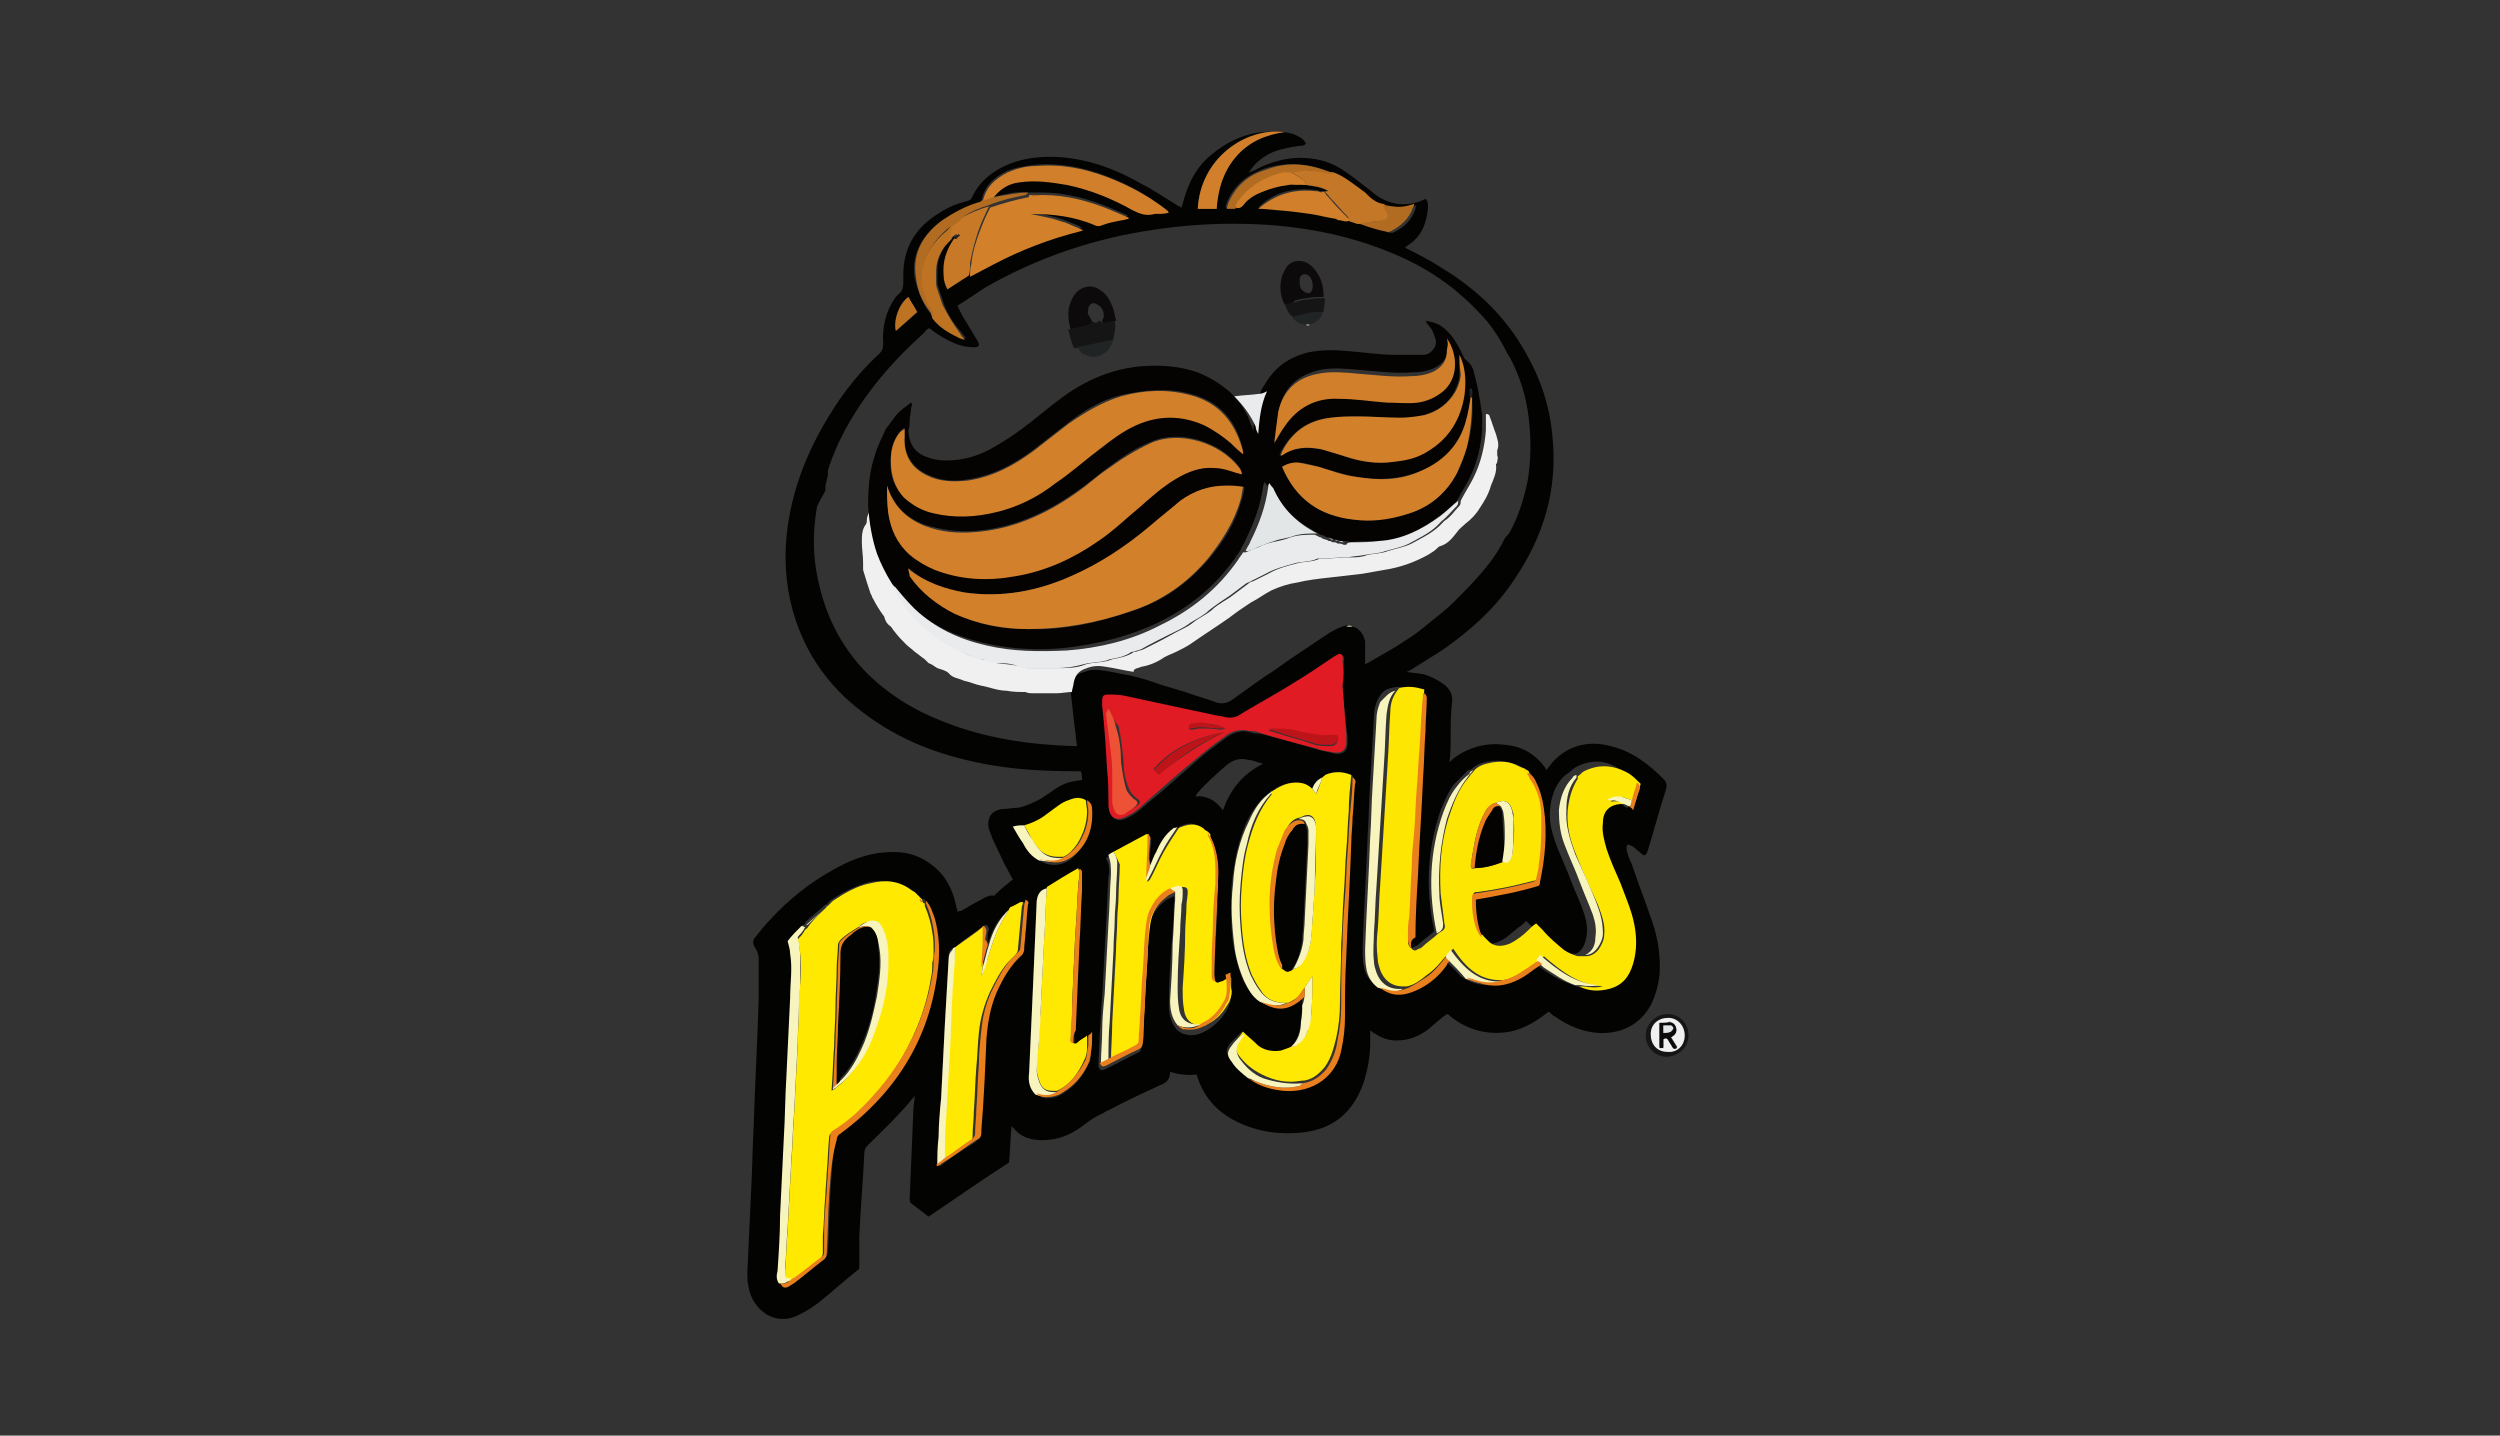 <?xml version="1.0" encoding="utf-8"?>
<!-- Generator: Adobe Illustrator 23.0.5, SVG Export Plug-In . SVG Version: 6.00 Build 0)  -->
<svg version="1.1" id="Layer_1" xmlns="http://www.w3.org/2000/svg" xmlns:xlink="http://www.w3.org/1999/xlink" x="0px" y="0px"
	 viewBox="0 0 198.7 114.1" style="enable-background:new 0 0 198.7 114.1;" xml:space="preserve">
<rect x="0" y="0" width="198.7" height="114.1" fill="#333333" stroke="none"/>
<style type="text/css">
	.st0{fill:#030302;}
	.st1{fill:#161515;}
	.st2{fill:#FDE602;}
	.st3{fill:#FFE901;}
	.st4{fill:#FFE801;}
	.st5{fill:#F0F0F1;}
	.st6{fill:#E11B23;}
	.st7{fill:#D3802B;}
	.st8{fill:#D17F2B;}
	.st9{fill:#F8F4BD;}
	.st10{fill:#C47726;}
	.st11{fill:#C87927;}
	.st12{fill:#EA801D;}
	.st13{fill:#BE7323;}
	.st14{fill:#B16C22;}
	.st15{fill:#212424;}
	.st16{fill:#E3E6E7;}
	.st17{fill:#040302;}
	.st18{fill:#0C0A0A;}
	.st19{fill:#E9EBEC;}
	.st20{fill:#ED5136;}
	.st21{fill:#BD141A;}
	.st22{fill:#D3802C;}
</style>
<path class="st0" d="M72.7,87.1c-1.2,1.5-2.5,2.7-3.8,4c-0.1,0.1-0.2,0.3-0.2,0.5c-0.1,2.2-0.3,4.4-0.4,6.6c0,0.8,0,1.6,0,2.4
	c0,0.2,0,0.3-0.2,0.4c-1,0.8-2,1.7-3,2.5c-0.5,0.4-1,0.7-1.6,1c-1.9,1-3.7-0.4-4-2.2c-0.1-0.4-0.1-0.8-0.1-1.2
	c0.1-2.2,0.2-4.3,0.3-6.5c0.1-1.7,0.1-3.3,0.2-5c0.1-3.4,0.3-6.8,0.4-10.2c0-1.1,0-2.2,0-3.2c0-0.3-0.1-0.6-0.3-0.9
	c-0.2-0.3-0.2-0.6,0.1-0.9c0.4-0.5,0.8-1,1.2-1.4c1.4-1.5,3-2.8,4.8-3.8c1.2-0.7,2.4-1.2,3.7-1.4c1.5-0.2,2.9-0.1,4.2,0.9
	c1.1,0.8,1.7,1.9,2,3.3c0,0.1,0,0.2,0.1,0.3c0,0,0,0.1,0,0.2c0.1-0.1,0.2-0.1,0.3-0.1c0.5-0.3,1-0.6,1.6-0.9c0.3-0.2,0.7-0.4,1-0.3
	c0.5-0.5,1-0.9,1.5-1.3c-0.2-0.4-0.5-0.9-0.7-1.3c-0.3-0.6-0.6-1.3-0.9-1.9c-0.1-0.3-0.2-0.5-0.3-0.8c-0.2-0.9,0.2-1.5,1.1-1.6
	c0.4,0,0.8-0.1,1.2-0.1c0.6-0.1,1.2-0.4,1.8-0.7c0.3-0.2,0.6-0.4,0.9-0.6c0.8-0.6,1.4-0.8,2.4-0.9c0-0.2,0-0.5-0.1-0.7
	c-0.1,0-0.2,0-0.3,0c-2.3,0-4.6-0.1-6.9-0.5c-3.4-0.6-6.7-1.7-9.6-3.8c-3-2.1-5.1-4.9-6.1-8.5c-0.6-2.2-0.7-4.4-0.4-6.6
	c0.5-3.7,2-7,4.1-10.1c0.9-1.3,2-2.6,3.2-3.7c0.2-0.2,0.3-0.4,0.3-0.8c-0.1-1.3,0.2-2.6,1-3.7c0.1-0.1,0.1-0.1,0.2-0.2
	c0.4-0.3,0.4-0.7,0.4-1.2c-0.1-2.4,0.9-4.1,2.9-5.3c0.6-0.4,1.3-0.7,2.1-0.9c0.1,0,0.3-0.1,0.4-0.2c0.6-1.4,1.8-2.3,3.1-2.8
	c1.3-0.5,2.7-0.6,4.1-0.5c2.3,0.2,4.4,1,6.3,2.1c1,0.5,2,1.2,3,1.8c0.1,0,0.1,0.1,0.2,0.1c0-0.1,0.1-0.2,0.1-0.3
	c0.4-1.6,1.1-3,2.4-4c1.6-1.3,3.4-1.9,5.4-1.7c0.5,0,1,0.1,1.5,0.4c0.2,0.1,0.4,0.3,0.5,0.5c-0.1,0.2-0.4,0.2-0.6,0.2
	c-0.6,0.1-1.2,0.2-1.8,0.4c-0.8,0.3-1.5,0.8-2,1.5c0,0,0,0.1-0.1,0.1c0,0,0,0.1,0,0.1c0.1,0,0.2-0.1,0.3-0.1c1.4-0.8,3-1.2,4.6-1
	c1,0.1,2,0.5,2.8,1.1c0.6,0.4,1.1,0.8,1.6,1.2c0.3,0.2,0.6,0.5,0.9,0.7c1.1,0.7,2.2,0.8,3.4,0.4c0.1-0.1,0.3-0.1,0.4-0.2
	c0.2,0.2,0.2,0.4,0.2,0.7c-0.1,1.2-0.5,2.3-1.6,3c-0.1,0.1-0.2,0.1-0.2,0.2c0,0,0,0,0,0c1,0.5,2,1,2.9,1.6c2.8,1.7,5.1,3.9,6.7,6.8
	c1.2,2.1,1.9,4.3,2.1,6.7c0.4,4.1-0.7,7.8-3,11.2c-1.5,2.3-3.5,4.1-5.8,5.7c-0.8,0.5-1.6,1-2.4,1.5c-0.1,0.1-0.2,0.1-0.4,0.2
	c0.5,0.1,0.9,0.1,1.4,0.2c0.6,0.2,1.2,0.5,1.7,0.9c0.4,0.4,0.6,0.8,0.5,1.4c-0.1,0.9-0.1,1.8-0.1,2.7c0,0.7,0,1.3-0.1,2
	c0.1-0.1,0.2-0.2,0.3-0.3c1.2-0.9,2.6-1.3,4.1-1.1c1.3,0.1,2.4,0.7,3.2,1.8c0,0.1,0.1,0.1,0.1,0.2c0,0,0.1-0.1,0.1-0.1
	c1-1.5,2.8-2.4,5-1.8c1.7,0.4,3,1.4,4.2,2.6c0.3,0.3,0.3,0.5,0.2,0.9c-0.5,1.5-0.9,3.1-1.4,4.7c-0.2,0.6-0.3,0.6-0.7,0.2
	c-0.2-0.1-0.3-0.3-0.5-0.4c-0.1-0.1-0.3-0.1-0.4-0.2c-0.2,0.2-0.1,0.4-0.1,0.5c0.1,0.4,0.2,0.7,0.4,1.1c0.5,1.5,1.1,3,1.6,4.5
	c0.5,1.4,0.7,2.9,0.6,4.3c-0.1,0.8-0.3,1.6-0.7,2.4c-0.9,1.6-2.4,2.3-4.2,2.2c-1.3-0.1-2.4-0.6-3.4-1.3c-0.2-0.1-0.3-0.2-0.5-0.4
	c-0.1,0.1-0.3,0.2-0.4,0.3c-0.8,0.6-1.7,1.1-2.7,1.3c-1.7,0.3-3.3-0.1-4.7-1.2c0,0-0.1-0.1-0.1-0.1c0,0-0.1-0.1-0.2-0.1
	c-0.1,0.1-0.3,0.2-0.4,0.3c-0.4,0.3-0.8,0.7-1.2,1c-0.7,0.5-1.5,0.8-2.4,0.8c-0.7,0-1.2-0.2-1.8-0.6c-0.1,0-0.1-0.1-0.3-0.2
	c0,0.4,0,0.7,0,1c0,1.1-0.2,2.1-0.5,3.1c-0.8,2.3-2.3,3.7-4.8,4c-1.8,0.2-3.5,0-5.2-0.8c-1.3-0.6-2.4-1.6-3-3
	c-0.1-0.2-0.2-0.5-0.3-0.8c-0.7,0.1-1.4,0-2.1-0.2c0,0.7-0.4,0.9-0.9,1.1c-1.3,0.6-2.6,1.2-3.9,1.9c-0.3,0.1-0.5,0.3-0.8,0.4
	c-0.4,0.2-0.7,0.4-1.1,0.7c-0.9,0.7-1.8,1.2-3,1.3c-1.1,0.1-2.1-0.1-2.8-1c0,0,0,0-0.1-0.1c-0.1,1-0.1,1.9-0.2,2.9
	c-2.2,1.4-4.3,2.9-6.4,4.3c-0.4-0.3-0.9-0.7-1.3-1c-0.2-0.1-0.2-0.3-0.2-0.4c0.1-2.4,0.2-4.8,0.3-7.2C72.7,87.3,72.7,87.2,72.7,87.1
	 M73.1,71.3L73.1,71.3C73,71.3,73,71.3,73.1,71.3L73.1,71.3c-0.1-0.1-0.1-0.1-0.2-0.2l0,0c0,0-0.1-0.1-0.1-0.1l0,0l0,0
	c0,0-0.1-0.1-0.1-0.1l0,0l0,0c0,0-0.1-0.1-0.1-0.1c-0.1,0-0.1-0.1-0.2-0.1c-1-0.7-2.1-0.8-3.3-0.6c-1.1,0.3-2.1,0.8-3,1.4
	c-0.2,0.1-0.3,0.3-0.4,0.4c-0.1,0-0.1,0-0.1,0c-0.5,0.5-1.1,0.9-1.6,1.4c0,0,0,0.1,0,0.1l0,0c0,0-0.1,0.1-0.1,0.1l0,0
	c0,0-0.1,0-0.1,0c-0.4,0.4-0.8,0.8-1.1,1.2c0.1,0.4,0.1,0.7,0.2,1c0.1,1.2,0,2.4,0,3.5c-0.1,2.1-0.2,4.2-0.3,6.3
	c-0.1,1.6-0.1,3.2-0.2,4.8c-0.1,2.1-0.2,4.1-0.3,6.2c-0.1,1.5-0.2,2.9-0.2,4.4c0,0.3,0,0.7,0.1,1c0.2,0.3,0.4,0.4,0.7,0.2
	c0.2-0.1,0.3-0.2,0.5-0.3c0.8-0.6,1.6-1.3,2.4-1.9c0.1-0.1,0.2-0.2,0.2-0.4c0.1-1.6,0.1-3.1,0.2-4.7c0.1-1.5,0.2-2.9,0.3-4.4
	c0-0.2,0.1-0.4,0.3-0.5c4.6-3.4,7.3-7.8,7.8-13.6c0.1-1.2,0-2.3-0.3-3.5c-0.2-0.5-0.3-1-0.7-1.4l0,0C73.3,71.6,73.2,71.5,73.1,71.3
	L73.1,71.3L73.1,71.3z M118.1,74.9L118.1,74.9C118.1,74.8,118.1,74.8,118.1,74.9L118.1,74.9c-0.1-0.1-0.1-0.1-0.2-0.2l0,0
	c0,0-0.1-0.1-0.1-0.1l0,0c0,0,0-0.1-0.1-0.1l0,0c-0.5-1-0.6-2.1-0.5-3.2c1.7-0.2,3.4-0.5,5-1.1c0-0.1,0.1-0.2,0.1-0.3
	c0.4-2,0.6-3.9,0.3-5.9c-0.1-0.7-0.2-1.4-0.6-2c-0.2-0.3-0.4-0.7-0.7-0.8l0,0c-0.1-0.1-0.2-0.1-0.3-0.2c-0.2-0.1-0.4-0.3-0.7-0.3
	c-0.6-0.2-1.3-0.3-1.9-0.2c-0.5,0.1-1,0.2-1.4,0.6c-0.1,0.1-0.3,0.1-0.4,0.2c-0.3,0.3-0.7,0.7-1,1c-0.5,0.6-0.8,1.4-1.1,2.1
	c-1.1,3.2-1.2,6.4-0.5,9.6c-0.4,0.4-0.9,0.7-1.3,1.1c-0.1,0.1-0.3,0.1-0.4,0.2c-0.1,0.1-0.3,0-0.4-0.1c0-0.3,0-0.7,0-1
	c0.1-1.6,0.1-3.2,0.2-4.9c0.1-2.6,0.3-5.1,0.4-7.7c0.1-1.3,0.1-2.5,0.2-3.8c0-0.9,0.1-1.7,0.1-2.6c0-0.2,0-0.4-0.3-0.4
	c-0.6-0.2-1.3-0.3-2-0.1c-0.5,0.1-0.8,0.5-1,0.9c-0.2,0.4-0.3,0.9-0.3,1.4c-0.1,1.7-0.2,3.4-0.3,5.2c-0.1,1.4-0.1,2.8-0.2,4.2
	c-0.1,2.9-0.3,5.8-0.4,8.8c0,0.5,0,1.1,0.1,1.6c0.1,0.6,0.4,1.1,0.9,1.5c0.7,0.6,1.5,0.7,2.3,0.4c1.2-0.5,2.1-1.2,2.9-2.2
	c0.1-0.1,0.2-0.2,0.2-0.3c0.5,0.5,1,0.9,1.4,1.4c0.2,0.1,0.5,0.3,0.7,0.4c1.2,0.5,2.3,0.3,3.3-0.3c0.5-0.3,1-0.7,1.5-1
	c0.1-0.1,0.2-0.1,0.3-0.2c0.1,0.1,0.2,0.2,0.4,0.3c0.8,0.6,1.6,1.1,2.5,1.4c0.8,0.4,1.6,0.4,2.4,0.2c1-0.3,1.6-1.1,1.9-2
	c0.3-1,0.3-2,0.1-3.1c-0.2-1.2-0.7-2.3-1.1-3.3c-0.4-0.9-0.7-1.8-1.1-2.7c-0.2-0.7-0.4-1.4-0.3-2.1c0.1-1,0.6-1.5,1.6-1.5
	c0,0,0.1,0,0.1,0c0.2,0.1,0.4,0.2,0.6,0.3c0.1,0.1,0.2,0.2,0.4,0.2c0.2-0.6,0.3-1.1,0.5-1.6c0.1-0.3,0.1-0.4-0.2-0.6
	c-0.3-0.3-0.5-0.6-0.9-0.8c-1.1-0.8-2.3-0.9-3.6-0.2c-0.2,0.1-0.3,0.3-0.5,0.4c-0.1,0.1-0.3,0.2-0.4,0.3c-0.7,0.7-1,1.6-1.1,2.6
	c-0.1,0.9,0.1,1.7,0.4,2.6c0.4,1.1,0.9,2.1,1.3,3.2c0.3,0.8,0.7,1.6,1,2.5c0.2,0.6,0.3,1.2,0.2,1.8c-0.1,0.6-0.3,1.1-0.8,1.4
	c-0.2,0-0.4,0-0.7,0c-0.4,0-0.8-0.2-1.1-0.5c-0.6-0.4-1.2-1-1.7-1.6c-0.2-0.2-0.3-0.3-0.5-0.5c-0.2,0.2-0.4,0.4-0.6,0.5
	c-0.5,0.4-1,0.9-1.5,1.1c-0.6,0.3-1.1,0.3-1.6,0C118.2,74.9,118.2,74.9,118.1,74.9 M95.9,66.2L95.9,66.2
	C95.9,66.1,95.9,66.1,95.9,66.2L95.9,66.2L95.9,66.2c-0.2-0.2-0.3-0.3-0.4-0.4c-0.6-0.5-1.3-0.4-1.9,0c-0.1,0.1-0.2,0.1-0.3,0.2
	c-0.6,0.5-1,1.2-1.4,1.9c-0.2,0.4-0.3,0.8-0.5,1.1c0-0.2,0-0.4,0-0.5c0-0.5,0-1,0.1-1.5c0-0.2,0-0.4-0.2-0.5c-0.1,0-0.1,0-0.2,0
	c-0.9,0.4-1.7,0.9-2.6,1.4c-0.2,0.1-0.4,0.2-0.6,0.3c0.3,0.5,0.3,1,0.2,1.5c-0.1,1.3-0.1,2.6-0.2,3.9c-0.1,1.9-0.2,3.7-0.3,5.6
	c-0.1,1-0.1,2-0.2,3c0,0.9-0.1,1.8-0.1,2.6c0.2,0.3,0.2,0.3,0.5,0.2c0.9-0.4,1.7-0.9,2.6-1.3c0.2-0.1,0.3-0.2,0.3-0.4
	c0-0.4,0-0.9,0.1-1.3c0.1-2.5,0.3-5.1,0.4-7.6c0.1-1.2,0.5-2.1,1.4-2.8c0.2-0.2,0.5-0.2,0.7-0.4c0,0.2,0.1,0.4,0,0.6
	c0,1.2-0.1,2.3-0.2,3.5c-0.1,1.5-0.2,3-0.2,4.5c0,0.7,0.1,1.4,0.6,2c0.2,0.2,0.5,0.4,0.7,0.4c0.6,0.2,1.2,0,1.7-0.3
	c0.7-0.4,1.3-1,1.7-1.8c0.1-0.2,0.1-0.3,0.2-0.5c0-0.5,0.1-1.1,0.1-1.6c0-0.1,0-0.2,0-0.3c-0.2,0.1-0.3,0.1-0.4,0.2
	c-0.2,0.1-0.3,0.2-0.5,0.3c-0.2,0.1-0.3,0.1-0.5,0.2c0-0.2,0-0.4,0-0.5c0-1,0.1-1.9,0.1-2.9c0.1-1.5,0.2-2.9,0.2-4.4
	c0-1.1,0-2.2-0.4-3.2C96.4,66.8,96.2,66.5,95.9,66.2l0.1,0.1C96,66.2,96,66.2,95.9,66.2 M105.2,61.7
	C105.2,61.8,105.1,61.8,105.2,61.7L105.2,61.7c-0.5,0.3-0.7,0.7-1,1c-0.4-0.4-0.8-0.5-1.3-0.5c-0.7,0-1.3,0.3-1.9,0.7
	c-0.8,0.6-1.4,1.4-1.8,2.2c-0.8,1.6-1.1,3.4-1.3,5.1c-0.1,1.6-0.1,3.2,0.1,4.8c0.2,1,0.4,2,0.8,2.9c0.3,0.6,0.7,1.2,1.2,1.6
	c1.3,0.9,2.4,0.7,3.5-0.4V80c0,0.4-0.1,0.9-0.1,1.3c-0.1,0.7-0.3,1.4-0.8,2c-0.3,0.1-0.5,0.3-0.8,0.3c-0.7,0.2-1.3,0-1.8-0.4
	c-0.4-0.3-0.8-0.7-1.2-1.1c0-0.2-0.1-0.1-0.2,0c-0.3,0.3-0.5,0.5-0.8,0.8c-0.4,0.5-0.4,0.8,0,1.3c0.4,0.5,0.8,0.9,1.3,1.3
	c0.1,0.1,0.2,0.2,0.3,0.2c0.8,0.5,1.6,0.7,2.5,0.8c2.3,0.2,4.1-1.2,4.6-3.2c0.2-0.9,0.3-1.8,0.3-2.7c0-1.6,0-3.1,0.1-4.7
	c0.1-3,0.3-6.1,0.4-9.1c0-0.7,0.1-1.3,0.1-2c0.1-0.9,0.1-1.8,0.2-2.7c0-0.2,0-0.4-0.2-0.5c-0.7-0.3-1.4-0.3-2.1,0
	C105.3,61.7,105.2,61.7,105.2,61.7L105.2,61.7z M78.5,75.1c0-0.2,0-0.3,0-0.5c0-0.2,0-0.5,0.1-0.7c0-0.2-0.1-0.4-0.3-0.4
	c-0.8,0.6-1.6,1.1-2.3,1.7c-0.1,0.1-0.2,0.1-0.3,0.2c-0.3,0.1-0.3,0.4-0.3,0.7c-0.1,1.7-0.2,3.5-0.3,5.2c-0.1,2-0.2,3.9-0.3,5.9
	c-0.1,1-0.1,2.1-0.2,3.1c0,0.7-0.1,1.5-0.1,2.2c0.1,0.1,0.2,0.1,0.2,0.2c0.9-0.7,1.8-1.3,2.8-1.9c0.2-0.2,0.4-0.3,0.4-0.6
	c0-0.1,0-0.1,0-0.2c0.1-2.4,0.3-4.8,0.4-7.2c0.1-1.3,0.3-2.5,0.8-3.7c0.5-1.2,1.1-2.3,2.1-3.1c0.1-0.1,0.1-0.2,0.1-0.3
	c0.1-0.4,0.1-0.8,0.1-1.3c0.1-0.8,0.1-1.5,0.2-2.3c0-0.2,0-0.4-0.2-0.4c-0.1,0-0.1-0.1-0.2,0c-0.3,0.1-0.6,0.3-0.8,0.4
	c0,0-0.1,0.1-0.1,0.1C79.3,73,78.8,74,78.5,75.1 M86.3,63.6c-0.1,0-0.1-0.1-0.2-0.1c-0.3-0.2-0.6-0.1-0.9,0
	c-0.3,0.1-0.6,0.3-0.9,0.4c-0.4,0.2-0.7,0.5-1.1,0.8c-0.5,0.4-1.1,0.7-1.8,0.9c-0.3,0-0.6,0-0.8,0.1c0.3,0.4,0.5,0.9,0.8,1.3
	c0.3,0.6,0.7,1.1,1.3,1.4c0,0,0.1,0.1,0.1,0.1c0.8,0.4,1.6,0.3,2.3-0.2c1.2-1,1.8-2.3,1.6-3.8C86.7,64.1,86.6,63.8,86.3,63.6
	L86.3,63.6z M110,16.4c-0.1,0-0.1,0-0.2-0.1c-0.6-0.2-1-0.5-1.4-0.9c-0.1-0.1-0.2-0.2-0.4-0.3c-0.6-0.5-1.3-1-2.1-1.3
	c0,0-0.1-0.1-0.1-0.1c-1.7-0.7-3.5-0.9-5.3-0.3c-1.4,0.5-2.4,1.3-3,2.7c0,0.1-0.1,0.3-0.1,0.4h0.7c0.3,0.1,0.5,0,0.8-0.3
	c0.4-0.4,0.8-0.7,1.3-0.9c0.7-0.3,1.4-0.5,2.2-0.6c0.4,0,0.8,0,1.2,0c0.1,0,0.1,0,0.2,0c0.6,0.1,1.2,0.2,1.8,0.5h-0.3
	c-0.1,0-0.2,0-0.3,0c-0.1,0-0.2,0-0.4-0.1c-1.7-0.2-3.3,0.1-4.6,1.4c0.2,0,0.3,0,0.3,0c1.3,0.1,2.6,0.3,3.8,0.4
	c0.7,0.1,1.4,0.2,2.1,0.4c0.1,0,0.1,0,0.2,0.1c0.2,0,0.4,0.1,0.6,0.1c0.3,0.1,0.6,0.2,0.9,0.3c0,0,0.1,0,0.1,0c0.1,0,0.1,0,0.2,0
	c0.7,0.2,1.4,0.5,2.2,0.7c0.1,0,0.2,0,0.3,0c0.9-0.4,1.5-1,1.8-1.9c0-0.1,0-0.2,0.1-0.3c-0.6,0.3-1.1,0.3-1.7,0.2
	C110.5,16.5,110.3,16.4,110,16.4L110,16.4z M74.2,25.2c0.6,0.7,1.3,1.2,2.2,1.6c0.1,0,0.2,0.1,0.4,0.1c-0.2-0.2-0.3-0.4-0.4-0.5
	c-0.6-0.7-1.1-1.4-1.4-2.3c-0.1-0.3-0.2-0.6-0.3-0.9c-0.1-0.3-0.2-0.5-0.2-0.8c0-0.3,0-0.6,0-0.9c0-0.7,0.2-1.3,0.6-1.9
	c0.2-0.3,0.5-0.5,0.7-0.8c0,0,0.1,0,0.1,0c0,0,0.1,0.1,0.1,0.1c-0.6,0.9-0.9,1.8-0.9,2.9c0,0.4,0.1,0.8,0.3,1.1
	c0.6-0.4,1.1-0.7,1.7-1.1c0.6-0.3,1.3-0.7,1.9-1c2.1-1.1,4.4-2,6.7-2.6c0.1,0,0.2-0.1,0.3-0.1c-0.5-0.3-0.9-0.4-1.4-0.6
	c-0.5-0.2-1-0.3-1.4-0.4c-0.5-0.1-0.9-0.2-1.4-0.3c1.8,0,3.5,0.2,5.1,0.9c0.2,0.1,0.4,0.1,0.6,0c0.5-0.1,1.1-0.3,1.6-0.4
	c0.2,0,0.3-0.1,0.5-0.1c0,0,0-0.1,0-0.1c-0.5-0.2-0.9-0.4-1.4-0.6c-1.7-0.7-3.5-1.2-5.4-1.2c-0.3,0-0.7,0-1,0c-0.1,0-0.1,0-0.2,0
	c-0.8-0.1-1.6,0.1-2.4,0.3c-0.2,0-0.3,0-0.5,0.1c0.5-0.7,1.3-1.1,2.2-1.3c1.3-0.2,2.5-0.1,3.8,0.2c1.8,0.4,3.6,1,5.2,2
	c0.6,0.3,1.1,0.5,1.8,0.3c0.1,0,0.1,0,0.2,0c0.3,0,0.6-0.1,0.9-0.1c-0.1-0.1-0.2-0.2-0.3-0.3c-1.2-0.9-2.4-1.6-3.8-2.2
	c-2.1-0.9-4.2-1.4-6.5-1.2c-0.7,0.1-1.5,0.2-2.2,0.5c-1,0.5-1.8,1.2-2,2.4c-0.1,0.1-0.2,0.1-0.4,0.2c-1,0.4-2,0.8-2.8,1.4
	c-1.5,1.1-2.4,2.6-2.1,4.5C73,23.3,73.4,24.4,74.2,25.2 M82.4,86.9c0.2,0.3,0.4,0.3,0.7,0.4c0.5,0,1-0.1,1.4-0.4
	c1-0.6,1.6-1.4,2.1-2.5c0.1-0.2,0.1-0.4,0.1-0.6c0-0.5,0-0.9,0.1-1.4c0-0.1,0-0.2,0-0.3c-0.1,0.1-0.2,0.2-0.3,0.3
	c-0.2,0.2-0.5,0.3-0.7,0.5c-0.1,0.1-0.2,0.2-0.4,0.1c0-0.3,0-0.6,0-1c0.1-2.3,0.2-4.7,0.3-7c0.1-1.4,0.1-2.7,0.2-4.1
	c0-0.5,0-0.9,0-1.4c0-0.1-0.1-0.2-0.1-0.3c0,0-0.1,0-0.2,0c-0.8,0.5-1.6,1-2.5,1.5c-0.4,0.2-0.6,0.3-0.7,0.8
	c-0.1,2.3-0.2,4.6-0.3,6.9c-0.1,2.2-0.2,4.5-0.3,6.7C81.8,85.7,81.9,86.4,82.4,86.9 M107.5,49.8c0.5,0.1,0.9,0.6,1,1.2
	c0,0.2,0,0.4,0,0.6c0,0.4,0,0.7,0,1.1c0,0,0,0.1,0,0.1c0.1,0,0.1-0.1,0.2-0.1c1-0.6,2-1.1,3-1.8c0.7-0.4,1.3-0.9,1.9-1.4
	c0.6-0.5,1.3-1,1.9-1.6c0.9-0.9,1.8-1.8,2.6-2.8c0.6-0.7,1.1-1.5,1.5-2.3c0.1-0.2,0.3-0.3,0.4-0.5c0.7-1.3,1.1-2.6,1.4-4
	c0.3-1.7,0.3-3.4,0.1-5.1c-0.2-1.7-0.7-3.3-1.5-4.8c-0.1-0.1-0.1-0.2-0.2-0.3c-0.1-0.2-0.2-0.4-0.3-0.6c-0.5-0.9-1.1-1.8-1.8-2.5
	c-2-2.2-4.4-3.8-7.1-4.9c-3.6-1.5-7.5-2.2-11.4-2.3c-3.2-0.1-6.4,0.2-9.5,0.8c-4,0.8-7.8,2.2-11.3,4.2c-0.8,0.5-1.5,1-2.3,1.5
	c0.2,0.4,0.4,0.9,0.7,1.3c0.3,0.5,0.6,1,0.9,1.5c0.2,0.4,0.1,0.5-0.3,0.5c-0.5,0-1-0.1-1.5-0.3c-0.7-0.3-1.4-0.7-2-1.2
	c0,0-0.1,0-0.1,0c-0.2,0.1-0.3,0.3-0.4,0.4c-2.8,2.5-5.2,5.4-6.8,8.8c-0.3,0.7-0.6,1.4-0.8,2.1c0,0,0,0.1,0,0.1c0,0.1,0,0.1,0,0.2
	c0,0,0,0.1,0,0.1c-0.1,0.3-0.1,0.5-0.2,0.8c0,0,0,0.1,0,0.1c0,0.1,0,0.2,0,0.2l0,0.1L65,40.1c0,0.1-0.1,0.2-0.1,0.4
	c-0.3,1.8-0.3,3.7,0.1,5.5c0.6,2.9,1.8,5.3,3.8,7.4c1.8,1.8,3.9,3.1,6.3,4c3.3,1.3,6.8,1.8,10.3,1.9c0.1,0,0.1,0,0.2,0
	c-0.1-0.6-0.1-1.1-0.2-1.6c-0.1-0.9-0.2-1.8-0.3-2.7c0-0.1,0-0.1,0-0.2c0-0.8,0.3-1.2,1.1-1.4c0.5-0.2,1-0.2,1.5-0.1
	c0.8,0.1,1.5,0.3,2.2,0.4c0.8,0.2,1.5,0.4,2.3,0.7c0.7,0.2,1.3,0.4,2,0.6c0.8,0.3,1.6,0.5,2.4,0.8c0.5,0.2,1,0.1,1.5-0.3
	c1.1-0.8,2.2-1.6,3.3-2.3c1.2-0.9,2.5-1.7,3.8-2.6c0.6-0.4,1.1-0.7,1.8-0.9C107.2,49.8,107.4,49.8,107.5,49.8 M106.7,54.5
	C106.7,54.5,106.7,54.5,106.7,54.5c0.1-0.6,0.1-1.2,0.1-1.8c0-0.2,0.1-0.5-0.1-0.6c-0.2-0.1-0.4,0.1-0.6,0.2c-1,0.6-1.9,1.3-2.9,1.9
	c-1.5,0.9-2.9,1.7-4.4,2.6c-0.4,0.2-0.9,0.4-1.3,0.3c-0.3-0.1-0.7-0.1-1-0.2c-2.3-0.5-4.6-1-7-1.5c-0.4-0.1-0.8-0.1-1.3-0.1
	c-0.4,0-0.5,0.1-0.5,0.5c0,0.1,0,0.3,0,0.4c0.2,1.7,0.4,3.5,0.4,5.2c0,0.9,0,1.8,0.1,2.6c0,1.1,0.6,1.5,1.6,0.9
	c0.4-0.2,0.8-0.5,1.1-0.8c1.5-1.2,2.9-2.5,4.4-3.8c0.7-0.6,1.4-1.1,2.2-1.7c0.6-0.4,1.2-0.6,1.9-0.4c0.2,0.1,0.4,0.1,0.7,0.1
	c1.6,0.4,3.1,0.8,4.7,1.3c0.4,0.1,0.9,0.2,1.3,0.3c0.6,0.1,1-0.2,1-0.8c0-0.2,0-0.4,0-0.6C106.9,57.1,106.8,55.8,106.7,54.5
	 M97.2,64.4c0.6-1.7,1.6-2.9,3.2-3.7c-0.5-0.1-0.8-0.3-1.2-0.3c-0.6-0.2-1.2,0-1.7,0.4c-0.8,0.7-1.6,1.4-2.3,2.2
	c-0.1,0.1-0.1,0.2-0.2,0.3C95.9,63.2,96.6,63.6,97.2,64.4 M102.1,10.5c-3.2-0.4-6.7,2.1-6.9,6.1h1.5c0.1-1.6,0.5-3,1.5-4.1
	C99.3,11.2,100.6,10.7,102.1,10.5 M72.2,23.6c-0.8,0.6-1.2,1.8-1,2.7c0.6-0.5,1.2-1,1.7-1.5C72.7,24.4,72.4,24,72.2,23.6"/>
<path class="st1" d="M134.2,82.3c0,0.9-0.7,1.6-1.7,1.7c-0.9,0-1.7-0.7-1.7-1.7c0-0.9,0.8-1.7,1.7-1.7
	C133.5,80.6,134.2,81.3,134.2,82.3 M133.9,82.3c0-0.8-0.5-1.4-1.3-1.4c-0.8,0-1.4,0.6-1.4,1.3c0,0.8,0.6,1.4,1.3,1.4
	C133.3,83.6,133.9,83.1,133.9,82.3"/>
<path class="st2" d="M112.2,75.4c0.1,0.1,0.2,0.2,0.4,0.1c0.1-0.1,0.3-0.1,0.4-0.2c0.4-0.4,0.9-0.7,1.3-1.1c0.1-0.1,0.2-0.1,0.3-0.2
	c0.2-0.1,0.3-0.3,0.2-0.6c-0.1-0.8-0.2-1.6-0.3-2.4c-0.1-2,0-3.9,0.6-5.9c0.4-1.2,0.8-2.4,1.7-3.4c0.1-0.2,0.3-0.3,0.4-0.5
	c0.4-0.4,0.9-0.5,1.4-0.6c0.6-0.1,1.3-0.1,1.9,0.2c0.2,0.1,0.4,0.2,0.7,0.3c0.1,0.1,0.2,0.1,0.3,0.2l0,0c0,0.1,0.1,0.2,0.1,0.3
	c0.2,0.3,0.4,0.6,0.5,0.9c0.4,0.8,0.5,1.7,0.5,2.5c0,1.2,0,2.4-0.2,3.6c-0.1,0.4-0.1,0.8-0.2,1.1c0,0.2-0.1,0.3-0.3,0.3
	c-1.5,0.4-2.9,0.7-4.5,0.9c-0.3,0-0.3,0.1-0.3,0.4c0,0.5,0,1,0.1,1.5c0.1,0.5,0.2,1,0.5,1.4c0,0.1,0.2,0.1,0.2,0.2c0,0,0,0,0,0
	l0.1,0.1l0,0c0,0,0.1,0.1,0.1,0.1l0,0c0,0,0.1,0.1,0.1,0.1l0,0c0,0,0.1,0.1,0.1,0.1l0,0c0,0,0.1,0.1,0.1,0.1
	c0.5,0.4,1.1,0.3,1.6,0.1c0.6-0.3,1.1-0.7,1.5-1.1c0.2-0.2,0.4-0.4,0.6-0.5c0.1,0.1,0.3,0.3,0.5,0.5c0.5,0.6,1.1,1.1,1.7,1.6
	c0.3,0.2,0.7,0.4,1.1,0.5c0.2,0,0.4,0,0.7,0c0.4,0,0.8-0.3,1-0.6c0.2-0.3,0.4-0.7,0.4-1.1c0.1-0.8-0.2-1.6-0.5-2.4
	c-0.6-1.3-1.2-2.6-1.7-3.9c-0.5-1.2-0.8-2.3-0.7-3.6c0.1-0.9,0.3-1.7,0.8-2.5c0,0,0-0.1,0-0.2c0.2-0.1,0.3-0.3,0.5-0.4
	c1.2-0.6,2.4-0.5,3.6,0.2c0.3,0.2,0.6,0.5,0.9,0.8c-0.1,0.5-0.3,0.9-0.4,1.4c-0.3-0.1-0.6-0.2-0.9-0.3c-0.4-0.1-0.7,0-1.1,0.3
	c0.4,0,0.8-0.1,1.1,0.2c0,0-0.1,0-0.1,0c-1,0-1.6,0.5-1.6,1.5c-0.1,0.7,0.1,1.4,0.3,2.1c0.3,0.9,0.7,1.8,1.1,2.7
	c0.4,1.1,0.9,2.2,1.1,3.3c0.2,1,0.2,2.1-0.1,3.1c-0.3,1-0.8,1.7-1.9,2c-0.8,0.2-1.6,0.2-2.4-0.2c0.1,0,0.2,0,0.4,0
	c0.6,0.1,1,0.1,1.5,0c-1.9-0.1-3.3-1.2-4.7-2.4c-0.1,0.2-0.2,0.3-0.3,0.4c-0.1,0.1-0.3,0.1-0.4,0.2c-0.2,0.1-0.4,0.3-0.6,0.4
	c-0.6,0.4-1.2,0.8-1.9,0.9c-1.9,0.1-3-1-4-2.5c-0.2,0.2-0.3,0.3-0.4,0.5c-0.1,0-0.1,0.1-0.2,0.1c-0.4,0.5-0.9,1.1-1.5,1.5
	c-0.5,0.4-1,0.8-1.6,0.9c-0.1,0-0.2,0-0.3,0c-0.9,0-1.5-0.5-1.8-1.3c-0.1-0.3-0.2-0.6-0.2-0.9c-0.1-0.8-0.1-1.5,0-2.3
	c0.1-1.2,0.1-2.4,0.2-3.6c0.1-1.6,0.2-3.3,0.3-4.9c0.1-1.7,0.2-3.3,0.3-4.9c0.1-1.3,0.1-2.6,0.2-3.9c0-0.7,0.2-1.3,0.7-1.9
	c0.7-0.2,1.3-0.1,2,0.1c0,0.5-0.1,0.9-0.1,1.4c-0.1,1.1-0.1,2.2-0.2,3.3c-0.1,1-0.1,1.9-0.2,2.9c-0.1,1.1-0.1,2.3-0.2,3.4
	c-0.1,1-0.1,1.9-0.2,2.9c-0.1,1.3-0.1,2.6-0.2,3.9c0,0.5-0.1,1-0.1,1.5C111.9,74.7,111.8,75.1,112.2,75.4 M118.9,63.8
	c-0.4,0.1-0.7,0.4-0.9,0.8c-0.6,1.1-0.8,2.3-1,3.5c0,0.2-0.1,0.5-0.1,0.7c0,0.2,0.1,0.3,0.3,0.2c0.8,0,1.5-0.2,2.3-0.5
	c0.1,0,0.1,0,0.2,0c0.3-0.1,0.4-0.2,0.5-0.6c0.1-1,0.2-1.9,0.1-2.9c0-0.2,0-0.4-0.1-0.6C120,63.7,119.6,63.5,118.9,63.8"/>
<path class="st3" d="M65.8,72c0.1-0.1,0.3-0.3,0.4-0.4c0.9-0.6,1.9-1.2,3-1.4c1.2-0.3,2.3-0.2,3.3,0.6c0.1,0,0.1,0.1,0.2,0.1
	c0,0,0.1,0.1,0.1,0.1l0,0c0,0,0,0,0,0c0,0,0.1,0.1,0.1,0.1l0,0l0,0c0,0,0.1,0.1,0.1,0.1l0,0c0,0,0.1,0.1,0.1,0.1l0,0
	c0,0,0.1,0.1,0.1,0.1l0,0l0.1,0.1l0,0c0,0.1,0,0.3,0.2,0.3l0,0c0,0.1,0,0.1,0,0.2c0.3,0.7,0.5,1.4,0.6,2.1c0.1,0.5,0.1,1,0.1,1.5
	c0,0.3,0,0.6-0.1,0.9c0,0.4,0,0.8-0.1,1.2c-0.2,1.3-0.6,2.7-1.1,3.9c-0.9,2.2-2.1,4.1-3.8,5.9c-0.9,0.9-1.8,1.8-2.9,2.5
	c-0.2,0.1-0.3,0.2-0.3,0.4c-0.1,1-0.1,1.9-0.2,2.9c0,0.6-0.1,1.1-0.1,1.7c-0.1,1.1-0.1,2.1-0.2,3.2c0,0.5,0,0.9,0,1.4
	c0,0.2-0.1,0.3-0.2,0.5c-0.7,0.5-1.4,1.1-2.1,1.6c-0.1,0-0.1,0.1-0.2,0.1l0,0c-0.5,0.1-0.5,0-0.5-0.5c0-0.1,0-0.2,0-0.3
	c0.1-1.1,0.1-2.1,0.2-3.2c0.1-1.8,0.2-3.7,0.3-5.5c0.1-1.1,0.1-2.2,0.2-3.4c0.1-1.9,0.2-3.9,0.3-5.8c0-1,0.1-2,0.1-2.9
	c0-0.7,0-1.3,0.1-2c0.1-1.2,0.1-2.4-0.2-3.5c0.1-0.2,0.3-0.3,0.4-0.5c0.1-0.1,0.1-0.2,0.2-0.3l0,0c0,0,0.1-0.1,0.1-0.1c0,0,0,0,0,0
	c0,0,0.1,0,0.1-0.1C64.7,73,65.3,72.5,65.8,72 M68.2,73.7c-0.5,0.3-1,0.6-1.4,1c-0.1,0.1-0.2,0.3-0.2,0.4c0,0.6-0.1,1.2-0.1,1.8
	c0,1.1-0.1,2.2-0.1,3.3c0,0.9-0.1,1.9-0.1,2.8c0,0,0,0.1,0,0.1c-0.1,1.1-0.1,2.3-0.2,3.4c0,0,0,0.1,0,0.2c0.1-0.1,0.2-0.1,0.3-0.2
	c0.2-0.2,0.4-0.3,0.6-0.5c1.1-1.1,1.9-2.4,2.4-3.8c0.6-1.6,0.9-3.3,1.1-4.9c0.1-0.9,0.1-1.9-0.2-2.8c-0.1-0.3-0.2-0.6-0.4-0.9
	c-0.2-0.3-0.5-0.4-0.9-0.3C68.7,73.3,68.4,73.5,68.2,73.7"/>
<path class="st4" d="M101.1,62.9c0.6-0.4,1.2-0.7,1.9-0.7c0.5,0,0.9,0.1,1.3,0.5c0.1,0.1,0.2,0.3,0.3,0.4c0.2-0.4,0.3-0.7,0.4-1
	c0-0.1,0.1-0.2,0.1-0.3l0,0c0,0,0.1-0.1,0.1-0.1l0,0c0,0,0.1,0,0.1-0.1c0.7-0.3,1.4-0.3,2.1,0c-0.1,1-0.2,1.9-0.2,2.9
	c-0.1,1-0.1,2.1-0.2,3.1c-0.1,1.2-0.1,2.3-0.2,3.5c-0.1,1.3-0.1,2.6-0.2,3.9c0,1.6-0.1,3.2-0.1,4.7c0,1-0.1,1.9-0.3,2.8
	c-0.2,0.8-0.4,1.6-0.9,2.3c-0.5,0.6-1.1,1.1-1.9,1.1c-1.1,0.2-2.1,0-3.1-0.5c-0.8-0.4-1.4-0.9-1.9-1.6c-0.3-0.5-0.3-1,0.1-1.4
	c0.1-0.1,0.2-0.3,0.3-0.4c0.4,0.4,0.8,0.7,1.2,1.1c0.5,0.4,1.2,0.5,1.8,0.4c0.3-0.1,0.6-0.2,0.8-0.3c0.1,0,0.1,0,0.2,0
	c0.5-0.3,0.9-0.7,1.1-1.2c0.1-0.4,0.2-0.8,0.3-1.2c0.1-0.9,0.1-1.9,0.1-2.8c0-0.1,0-0.2,0-0.4c-0.2,0.3-0.4,0.6-0.6,0.9
	c-0.1,0.1-0.2,0.3-0.3,0.4c-0.2,0.4-0.6,0.6-1,0.8c-0.1,0-0.2,0-0.3,0c-0.8,0-1.5-0.3-1.9-1c-0.3-0.4-0.5-0.8-0.7-1.2
	c-0.5-1.2-0.7-2.5-0.8-3.8c-0.1-1.1-0.1-2.3,0-3.4c0.1-1.1,0.2-2.1,0.5-3.2c0.4-1.5,0.9-2.8,1.9-4C101,63.1,101,63,101.1,62.9
	 M102.8,77L102.8,77c0.3,0,0.4-0.2,0.6-0.4c0.5-0.6,0.7-1.2,0.8-2c0.1-0.8,0.1-1.7,0.2-2.5c0-0.6,0.1-1.2,0.1-1.8
	c0.1-1.5,0.1-2.9,0.1-4.4c0-0.2,0-0.4-0.1-0.7c-0.1-0.3-0.4-0.5-0.7-0.4c-0.2,0-0.4,0.2-0.6,0.2c-0.4,0.1-0.7,0.4-0.9,0.8
	c-0.2,0.5-0.5,1-0.6,1.5c-0.4,1.4-0.6,2.8-0.6,4.3c0,1.2,0.1,2.3,0.3,3.5c0.1,0.6,0.2,1.3,0.7,1.8c0.4,0.3,0.4,0.3,0.8,0.1
	C102.7,77.1,102.8,77.1,102.8,77"/>
<path class="st5" d="M85.2,55c-0.4,0-0.8,0.1-1.2,0.1c-0.6,0-1.3,0-1.9,0c-0.2,0-0.4,0-0.6-0.1C81,55,80.5,55,80,54.9
	c-0.7,0-1.4-0.3-2-0.4c-0.5-0.1-0.9-0.3-1.4-0.4c-0.4-0.2-0.9-0.2-1.2-0.6c-0.2-0.2-0.6-0.3-0.9-0.4c-0.2-0.1-0.4-0.3-0.7-0.4
	c-0.1-0.1-0.2-0.2-0.3-0.3c-0.3-0.2-0.5-0.4-0.8-0.6c-0.2-0.2-0.5-0.4-0.7-0.6c-0.3-0.3-0.6-0.6-0.9-1c-0.1-0.1-0.2-0.3-0.3-0.4
	c-0.3-0.2-0.4-0.4-0.5-0.7c0-0.1-0.1-0.2-0.1-0.2c-0.3-0.4-0.6-0.9-0.8-1.3c-0.1-0.1-0.1-0.3-0.2-0.4c-0.2-0.6-0.4-1.2-0.6-1.9
	c0-0.1,0-0.2,0-0.4c0-0.1,0-0.1,0-0.2c0-0.5-0.1-1.1-0.1-1.6c0-0.5,0-1,0.3-1.4c0.1-0.1,0.1-0.3,0.1-0.4c0-0.3,0.2-0.6,0.3-0.9
	c0-0.1,0.2-0.1,0.2-0.1c0,0.1,0,0.1,0,0.2c0.1,1.3,0.3,2.5,0.7,3.7c0.3,0.8,0.7,1.6,1.2,2.4c0,0.4,0.2,0.8,0.5,1.1
	c0.1,0.1,0.2,0.3,0.3,0.5c0.1,0.1,0.1,0.2,0.2,0.3c0.3,0.3,0.5,0.6,0.8,0.9c0.3,0.3,0.6,0.6,1,0.9c0.2,0.2,0.5,0.4,0.8,0.6
	c0.3,0.2,0.7,0.4,1,0.6c0.2,0.1,0.4,0.2,0.6,0.3c0.4,0.2,0.8,0.4,1.2,0.5c0.1,0,0.2,0.1,0.4,0.1c0.3,0,0.5,0.1,0.8,0.2
	c0.1,0,0.2,0.1,0.3,0.1c0.7,0.1,1.3,0.1,2,0.3c0.2,0.1,0.4,0.1,0.6,0.1c0.8,0,1.5,0,2.3,0c0.7,0,1.5,0,2.2-0.3
	c0.7-0.2,1.4-0.1,2.1-0.4c0,0,0,0,0,0c0.5-0.1,1.1-0.2,1.6-0.5c0.1-0.1,0.2-0.1,0.3-0.1c0.2-0.1,0.4-0.1,0.6-0.2
	c0.8-0.4,1.6-0.8,2.3-1.2c0.5-0.3,1.1-0.5,1.6-0.9c0.5-0.4,1-0.6,1.5-1c0.5-0.5,1.2-0.8,1.7-1.2c0.4-0.3,0.8-0.6,1.2-0.9
	c0.1-0.1,0.3-0.2,0.4-0.2c0.4-0.2,0.8-0.4,1.2-0.6c0.7-0.4,1.4-0.6,2.2-0.8c0.6-0.2,1.3-0.1,1.9-0.4c0,0,0.1,0,0.1,0
	c0.8,0,1.6-0.1,2.3-0.1c0.5,0,0.9,0,1.4-0.2c0.5-0.1,1.1-0.1,1.6-0.3c0.6-0.2,1.3-0.3,1.9-0.6c0.9-0.5,1.8-0.9,2.5-1.7
	c0,0,0.1-0.1,0.1-0.1c0.5-0.3,0.8-0.8,1.2-1.2c0.1-0.1,0.1-0.3,0.1-0.4c0.3-0.6,0.7-1.2,1-1.8c0.6-1.2,0.9-2.5,1-3.8
	c0-0.4,0-0.9,0-1.3c0.2,0,0.3,0.1,0.3,0.2c0.2,0.5,0.3,0.9,0.5,1.4c0.1,0.4,0.3,0.8,0.1,1.3c0,0.1,0,0.3,0,0.4c0.1,0.2,0,0.4,0,0.5
	c0,0.1-0.1,0.2-0.1,0.2c0.1,0.6-0.2,1.2-0.4,1.7c-0.2,0.7-0.5,1.2-0.9,1.8c-0.3,0.5-0.7,0.9-1.1,1.2c-0.2,0.2-0.5,0.4-0.7,0.7
	c-0.4,0.5-0.7,0.9-1.3,1.1c-0.1,0-0.2,0.1-0.3,0.2c-0.2,0.2-0.4,0.3-0.7,0.5c-1.1,0.6-2.2,1-3.5,1.2c-0.6,0.1-1.1,0.2-1.7,0.3
	c-0.9,0.1-1.7,0.2-2.6,0.3c-0.9,0.1-1.8,0.2-2.6,0.4c-0.7,0.1-1.3,0.3-2,0.6c-0.6,0.3-1.1,0.7-1.7,1c-0.6,0.4-1.2,0.8-1.7,1.2
	c-1,0.7-2.1,1.4-3.1,2.1c-0.3,0.2-0.7,0.4-1.1,0.6c-0.4,0.2-0.8,0.3-1.2,0.6c-0.5,0.3-1,0.5-1.6,0.6c-0.2,0.1-0.4,0.1-0.5,0.2
	c-0.1,0-0.1,0.2-0.1,0.2c-0.7-0.1-1.5-0.3-2.2-0.4c-0.5-0.1-1-0.1-1.5,0.1c-0.7,0.2-1,0.6-1.1,1.4C85.2,54.9,85.2,54.9,85.2,55"/>
<path class="st4" d="M88.5,67.7c0.9-0.5,1.7-0.9,2.6-1.4c0,0,0.1,0,0.2,0c0,0.2,0,0.3,0,0.5c0,1-0.1,2-0.1,3v0.3
	c0.1-0.1,0.1-0.1,0.2-0.2c0.4-0.7,0.7-1.5,1.1-2.2c0.4-0.7,0.8-1.3,1.2-1.9c0.7-0.3,1.3-0.4,1.9,0c0.1,0.1,0.2,0.2,0.4,0.3l0,0l0,0
	c0,0,0.1,0.1,0.1,0.1l0,0c0,0,0.1,0.1,0.1,0.1l0,0c0,0.1,0,0.2,0,0.2c0.4,0.9,0.6,1.8,0.6,2.8c0,0.3,0,0.7,0,1
	c-0.1,1.1-0.1,2.2-0.2,3.3c0,0.9-0.1,1.7-0.1,2.6c0,0.1,0,0.1,0,0.2c0,0.4,0,0.8,0,1.3c0,0.2,0.1,0.4,0.3,0.4
	c0.2-0.1,0.4-0.1,0.5-0.2c0.2-0.1,0.3-0.2,0.5-0.3c0,0.4,0,0.8,0.1,1.2c0,0.3-0.1,0.7-0.3,1c-0.3,0.5-0.6,0.9-1,1.2
	c-0.2,0.2-0.5,0.3-0.8,0.5c-0.9,0.1-1.6-0.3-1.7-1.3c-0.1-0.5-0.1-1.1-0.1-1.7c0.1-1.5,0.2-2.9,0.2-4.4c0-0.7,0.1-1.4,0.1-2.1
	c0-0.4,0.1-0.7,0.1-1.1c0-0.3-0.1-0.4-0.4-0.4c-0.2,0-0.4,0.1-0.6,0.2c-0.8,0.3-1.2,0.9-1.6,1.6c-0.4,0.7-0.4,1.5-0.5,2.2
	c-0.1,1.1-0.1,2.1-0.2,3.2c-0.1,1.1-0.1,2.3-0.2,3.4c0,0.6-0.1,1.2-0.1,1.8c0,0.2-0.1,0.3-0.3,0.4c-0.7,0.3-1.5,0.7-2.2,1.1
	c0-1,0.1-2.1,0.1-3.1c0.1-1.9,0.2-3.8,0.3-5.7c0-0.8,0.1-1.6,0.1-2.5c0-0.6,0.1-1.2,0.1-1.8c0-0.9,0.1-1.7,0.1-2.6
	C88.8,68.3,88.7,68,88.5,67.7"/>
<path class="st6" d="M106.7,54.5c0.1,1.3,0.2,2.6,0.3,3.9c0,0.2,0,0.4,0,0.6c0,0.6-0.4,0.9-1,0.8c-0.4-0.1-0.9-0.1-1.3-0.3
	c-1.6-0.4-3.1-0.8-4.7-1.3c-0.2-0.1-0.4-0.1-0.7-0.1c-0.7-0.2-1.4,0-1.9,0.4c-0.7,0.5-1.5,1.1-2.2,1.7c-1.5,1.2-2.9,2.5-4.4,3.8
	c-0.3,0.3-0.7,0.6-1.1,0.8c-1,0.6-1.6,0.2-1.6-0.9c0-0.9,0-1.8-0.1-2.6c-0.1-1.7-0.2-3.5-0.4-5.2c0-0.1,0-0.3,0-0.4
	c0-0.4,0.1-0.5,0.5-0.5c0.4,0,0.8,0,1.3,0.1c2.3,0.5,4.6,1,7,1.5c0.3,0.1,0.7,0.1,1,0.2c0.5,0.1,0.9,0,1.3-0.3
	c1.5-0.9,3-1.7,4.4-2.6c1-0.6,2-1.3,2.9-1.9c0.2-0.1,0.4-0.3,0.6-0.2c0.2,0.1,0.1,0.4,0.1,0.6C106.8,53.2,106.8,53.9,106.7,54.5
	C106.7,54.5,106.7,54.5,106.7,54.5 M88.1,56.3c0,0.1,0,0.2,0,0.2c0.1,0.8,0.2,1.6,0.3,2.4c0.1,0.7,0.1,1.5,0.2,2.2
	c0,0.7,0,1.5,0,2.2c0,0.2,0,0.5,0.1,0.7c0.1,0.5,0.5,0.7,0.9,0.5c0.3-0.1,0.5-0.3,0.7-0.4c0.4-0.3,0.4-0.4,0-0.7
	c-0.3-0.2-0.5-0.5-0.6-0.8c-0.3-0.7-0.4-1.4-0.4-2.1c-0.1-1-0.2-1.9-0.4-2.8C88.5,57.3,88.4,56.8,88.1,56.3 M97.3,58.2
	c-2.2,0.4-4.1,1.2-5.6,2.9c0.1,0.2,0.2,0.3,0.4,0.4C93.7,60.3,95.4,59.1,97.3,58.2 M100.9,58c0,0,0,0.1,0,0.1
	c0.3,0.1,0.5,0.1,0.7,0.2c0.9,0.3,1.8,0.5,2.6,0.8c0.5,0.2,1,0.2,1.5,0.2c0.5,0,0.7-0.3,0.6-0.8c-0.1,0-0.2,0-0.2,0
	c-0.4,0-0.8,0.1-1.2,0c-0.7-0.1-1.4-0.3-2.1-0.4c-0.6-0.1-1.1-0.1-1.7-0.1C101,57.9,101,57.9,100.9,58 M97.4,57.9
	c-0.6-0.3-1.3-0.4-1.9-0.4c-0.3,0-0.6,0-0.8,0.1c-0.1,0-0.2,0.1-0.2,0.2c0,0.2,0.1,0.2,0.2,0.2c0.2,0,0.4-0.1,0.6-0.1
	c0.6,0,1.1,0,1.7,0.1C97.2,58,97.3,57.9,97.4,57.9"/>
<path class="st4" d="M75.9,75.3c0.8-0.6,1.6-1.1,2.3-1.7c0,0.4,0,0.8,0,1.2c0,0.7-0.1,1.4-0.1,2.1c0,0.2-0.1,0.5-0.1,0.7
	c0.2-0.5,0.3-0.9,0.5-1.4c0.3-1,0.6-2,1.1-2.9c0.2-0.4,0.5-0.8,0.7-1.2c0.3-0.1,0.6-0.3,0.8-0.4c0,0,0.1,0,0.2,0
	c0,0.2-0.1,0.3-0.1,0.5c-0.1,1.1-0.2,2.2-0.3,3.3c0,0.1-0.1,0.3-0.2,0.4c-0.2,0.2-0.4,0.4-0.6,0.6c-0.6,0.7-1,1.5-1.4,2.3
	c-0.5,1.1-0.8,2.2-0.9,3.3c-0.1,0.9-0.1,1.8-0.2,2.7c-0.1,1.2-0.1,2.3-0.2,3.5c0,0.7-0.1,1.3-0.1,2c0,0.2,0,0.3-0.2,0.4
	c-0.8,0.5-1.5,1.1-2.3,1.6c0-1.1,0.1-2.2,0.1-3.2c0.1-1.8,0.2-3.5,0.3-5.3c0.1-1.5,0.1-3,0.2-4.5c0-0.6,0.1-1.1,0.1-1.7
	C75.8,76.7,75.9,76,75.9,75.3"/>
<path class="st4" d="M85.3,82.9c0.2,0.1,0.3,0,0.4-0.1c0.2-0.2,0.5-0.3,0.7-0.5c0,0.3,0,0.6,0,0.8c0,0.4,0,0.7-0.2,1.1
	c-0.5,1.1-1.1,2-2.2,2.5c-0.1,0-0.2,0-0.3,0c-0.6,0-0.9-0.2-1.1-0.8c-0.1-0.3-0.2-0.6-0.2-0.9c0-0.5,0-1,0.1-1.5
	c0.1-1,0.1-2.1,0.2-3.1c0.1-2,0.2-4,0.3-6c0.1-1.3,0.1-2.6,0.2-3.9c0.8-0.5,1.6-1,2.5-1.5c0,0.1,0.1,0.2,0.1,0.4
	c0,0.3-0.1,0.7-0.1,1c-0.1,1.1-0.1,2.2-0.2,3.3c-0.1,1.2-0.1,2.5-0.2,3.7c0,1-0.1,2-0.1,3c0,0.1,0,0.1,0,0.2c0,0.6,0,1.3-0.1,1.9
	C85.1,82.7,85.1,82.8,85.3,82.9"/>
<path class="st7" d="M82.9,15.5c1.9,0,3.7,0.5,5.4,1.2c0.5,0.2,0.9,0.4,1.4,0.6c0,0,0,0.1,0,0.1c-0.2,0-0.3,0.1-0.5,0.1
	c-0.5,0.1-1.1,0.2-1.6,0.4c-0.2,0.1-0.4,0.1-0.6,0c-1.6-0.7-3.4-0.9-5.1-0.9c0.5,0.1,0.9,0.2,1.4,0.3c0.5,0.1,1,0.3,1.4,0.4
	c0.5,0.2,0.9,0.4,1.4,0.6c-0.1,0-0.2,0.1-0.3,0.1C83.4,19,81.1,19.9,79,21c-0.6,0.3-1.3,0.7-1.9,1c0-0.3,0-0.7,0.1-1
	c0.1-1.1,0.5-2.2,0.9-3.2c0.2-0.5,0.4-0.9,0.6-1.3c0.9-0.3,1.9-0.6,2.9-0.8c0.1,0,0.2,0,0.2-0.2c0.1,0,0.1,0,0.2,0
	c0.1,0,0.1,0.1,0.2,0.1C82.4,15.5,82.6,15.5,82.9,15.5"/>
<path class="st8" d="M78.1,16.1c0.2-1.2,1-1.9,2-2.4c0.7-0.3,1.4-0.5,2.2-0.5c2.3-0.2,4.4,0.3,6.5,1.2c1.4,0.6,2.6,1.3,3.8,2.2
	c0.1,0.1,0.2,0.1,0.3,0.3c-0.3,0.1-0.6,0.1-0.9,0.1c-0.1,0-0.1,0-0.2,0c-0.7,0.2-1.2,0-1.8-0.3c-1.6-0.9-3.3-1.6-5.2-2
	c-1.2-0.2-2.5-0.4-3.8-0.2c-0.9,0.1-1.6,0.6-2.1,1.3C78.6,16,78.4,16.1,78.1,16.1"/>
<path class="st9" d="M64,73.7c-0.1,0.1-0.1,0.2-0.2,0.3c-0.1,0.2-0.3,0.3-0.4,0.5c0.3,1.2,0.2,2.4,0.2,3.5c0,0.7-0.1,1.3-0.1,2
	c0,1-0.1,2-0.1,2.9c-0.1,1.9-0.2,3.9-0.3,5.8c-0.1,1.1-0.1,2.2-0.2,3.4c-0.1,1.8-0.2,3.7-0.3,5.5c-0.1,1.1-0.1,2.1-0.2,3.2
	c0,0.1,0,0.2,0,0.3c0,0.5,0.1,0.5,0.5,0.5c-0.3,0.3-0.6,0.5-1,0.4c-0.2-0.3-0.2-0.6-0.1-1c0.1-1.5,0.2-2.9,0.2-4.4
	c0.1-2.1,0.2-4.1,0.3-6.2c0.1-1.6,0.1-3.2,0.2-4.8c0.1-2.1,0.2-4.2,0.3-6.3c0-1.2,0.2-2.3,0-3.5c0-0.3-0.1-0.6-0.2-1
	c0.3-0.4,0.7-0.8,1.1-1.2C63.9,73.6,63.9,73.7,64,73.7"/>
<path class="st9" d="M110.9,54.9c-0.5,0.5-0.6,1.2-0.7,1.9c-0.1,1.3-0.1,2.6-0.2,3.9c-0.1,1.7-0.2,3.3-0.3,4.9
	c-0.1,1.6-0.2,3.3-0.3,4.9c-0.1,1.2-0.1,2.4-0.2,3.6c0,0.8-0.1,1.5,0,2.3c0,0.3,0.1,0.6,0.2,0.9c0.3,0.8,0.9,1.3,1.8,1.3
	c0.1,0,0.2,0,0.3,0c-0.5,0.3-1.1,0.2-1.6,0c-0.1,0-0.3-0.1-0.4-0.1c-0.5-0.4-0.8-0.9-0.9-1.5c-0.1-0.5-0.1-1.1-0.1-1.6
	c0.1-2.9,0.3-5.9,0.4-8.8c0.1-1.4,0.1-2.8,0.2-4.2c0.1-1.7,0.2-3.4,0.3-5.2c0-0.5,0.1-0.9,0.3-1.4C110.1,55.4,110.4,55,110.9,54.9"
	/>
<path class="st4" d="M81.4,65.6c0.7-0.2,1.3-0.5,1.8-0.9c0.4-0.3,0.7-0.5,1.1-0.8c0.3-0.2,0.6-0.3,0.9-0.4c0.3-0.1,0.6-0.1,0.9,0
	c0.1,0,0.1,0.1,0.2,0.1l0,0c0,0.3,0.1,0.6,0.1,0.9c0,0.9-0.3,1.8-0.8,2.6c-0.3,0.4-0.6,0.8-1.1,1c-0.1,0-0.3,0-0.4,0
	c-0.6,0-1.2-0.2-1.6-0.7c-0.2-0.2-0.3-0.4-0.5-0.7C81.8,66.3,81.6,65.9,81.4,65.6"/>
<path class="st10" d="M107.9,17.8c-0.3-0.1-0.6-0.2-0.9-0.3c0.2-0.1,0.2-0.2,0.1-0.3c-0.5-0.5-0.9-1-1.4-1.5
	c-0.1-0.2-0.3-0.3-0.4-0.5h0.3c-0.6-0.4-1.2-0.4-1.8-0.5c0-0.2-0.1-0.3-0.2-0.4c-0.4-0.3-0.7-0.5-1.1-0.6c0.3-0.1,0.6-0.1,1-0.2
	c0.6,0,1.1,0.1,1.6,0.1c0.3,0,0.6,0.1,0.9,0.1c0.8,0.3,1.4,0.8,2.1,1.3c0.1,0.1,0.3,0.2,0.4,0.3c0.4,0.4,0.8,0.8,1.4,0.9
	c0.1,0,0.1,0,0.2,0.1v0c0.1,0.2,0.2,0.4,0.3,0.6c0.2,0.4,0.2,0.6-0.3,0.6c-0.5,0.1-1,0.1-1.4,0.2c-0.1,0-0.3,0.1-0.4,0.1
	C108.1,17.8,108,17.8,107.9,17.8C107.9,17.8,107.9,17.8,107.9,17.8"/>
<path class="st11" d="M78.6,16.4c-0.2,0.4-0.4,0.9-0.6,1.3c-0.4,1-0.7,2.1-0.9,3.2c0,0.3,0,0.7-0.1,1c-0.6,0.4-1.1,0.7-1.7,1.1
	c-0.2-0.4-0.3-0.7-0.3-1.1c-0.1-1.1,0.2-2,0.8-2.9c0.1-0.1,0.2-0.2,0.3-0.3c0,0,0,0-0.1-0.1c-0.1,0.1-0.3,0.2-0.4,0.3
	c0,0-0.1,0-0.1,0c-0.3-0.1-0.2-0.3-0.1-0.5c0-0.2,0.1-0.3,0.2-0.5c0.3-0.2,0.5-0.4,0.8-0.6C77.2,16.9,77.9,16.6,78.6,16.4"/>
<path class="st12" d="M62,102c0.4,0.1,0.7-0.1,1-0.4l0,0c0.1,0,0.1-0.1,0.2-0.1c0.7-0.5,1.4-1.1,2.1-1.6c0.2-0.1,0.2-0.3,0.2-0.5
	c0-0.5,0-0.9,0-1.4c0-1.1,0.1-2.1,0.2-3.2c0-0.6,0.1-1.1,0.1-1.7c0.1-1,0.1-1.9,0.2-2.9c0-0.2,0.1-0.3,0.3-0.4
	c1.1-0.7,2-1.5,2.9-2.5c1.6-1.7,2.9-3.7,3.8-5.9c0.5-1.3,0.9-2.6,1.1-3.9c0.1-0.4,0.1-0.8,0.1-1.2c0-0.3,0.1-0.6,0.1-0.9
	c0-0.5,0-1-0.1-1.5c-0.1-0.7-0.3-1.4-0.6-2.1c0-0.1,0-0.1,0-0.2c0.4,0.4,0.5,0.9,0.7,1.4c0.3,1.1,0.4,2.3,0.3,3.5
	c-0.5,5.7-3.2,10.2-7.8,13.6c-0.2,0.1-0.3,0.3-0.3,0.5C66.1,92,66,93.5,65.9,95c-0.1,1.6-0.1,3.1-0.2,4.7c0,0.2-0.1,0.3-0.2,0.4
	c-0.8,0.6-1.6,1.3-2.4,1.9c-0.2,0.1-0.3,0.2-0.5,0.3C62.3,102.4,62.2,102.3,62,102"/>
<path class="st9" d="M101.1,62.9c0,0.1,0,0.1-0.1,0.2c-1,1.1-1.6,2.5-1.9,4c-0.3,1-0.4,2.1-0.5,3.2c-0.1,1.1-0.1,2.3,0,3.4
	c0.1,1.3,0.3,2.6,0.8,3.8c0.2,0.4,0.4,0.8,0.7,1.2c0.5,0.7,1.1,1,1.9,1c0.1,0,0.2,0,0.3,0c-0.3,0.1-0.5,0.2-0.8,0.2
	c-0.5,0.1-1-0.1-1.4-0.3c-0.6-0.4-0.9-1-1.2-1.6c-0.4-0.9-0.7-1.9-0.8-2.9c-0.2-1.6-0.3-3.2-0.1-4.8c0.1-1.8,0.5-3.5,1.3-5.1
	C99.7,64.3,100.2,63.5,101.1,62.9"/>
<path class="st9" d="M83.2,70.6c-0.1,1.3-0.1,2.6-0.2,3.9c-0.1,2-0.2,4-0.3,6c0,1-0.1,2.1-0.2,3.1c0,0.5-0.1,1-0.1,1.5
	c0,0.3,0.1,0.6,0.2,0.9c0.2,0.5,0.5,0.8,1.1,0.8c0.1,0,0.2,0,0.3,0c-0.5,0.4-1.1,0.4-1.7,0.2c-0.5-0.5-0.6-1.1-0.5-1.8
	c0.1-2.2,0.2-4.5,0.3-6.7c0.1-2.3,0.2-4.6,0.3-6.9C82.5,70.9,82.8,70.7,83.2,70.6"/>
<path class="st9" d="M88.5,67.7c0.2,0.3,0.3,0.6,0.3,0.9c0,0.9-0.1,1.7-0.1,2.6c0,0.6-0.1,1.2-0.1,1.8c0,0.8-0.1,1.6-0.1,2.5
	c-0.1,1.9-0.2,3.8-0.3,5.7c-0.1,1-0.1,2.1-0.1,3.1c-0.2,0.1-0.4,0.2-0.6,0.3c0-0.9,0.1-1.8,0.1-2.6c0-1,0.1-2,0.2-3
	c0.1-1.9,0.2-3.7,0.3-5.6c0.1-1.3,0.1-2.6,0.2-3.9c0-0.5,0-1-0.2-1.5C88.1,67.9,88.3,67.8,88.5,67.7"/>
<path class="st9" d="M75.9,75.3c0,0.7,0,1.4-0.1,2.1c0,0.6-0.1,1.1-0.1,1.7c-0.1,1.5-0.1,3-0.2,4.5c-0.1,1.8-0.2,3.5-0.3,5.3
	c-0.1,1.1-0.1,2.2-0.1,3.2c-0.2,0.2-0.4,0.3-0.6,0.5c0-0.7,0-1.5,0.1-2.2c0-1,0.1-2.1,0.2-3.1c0.1-2,0.2-3.9,0.3-5.9
	c0.1-1.7,0.2-3.5,0.3-5.2c0-0.3,0.1-0.5,0.3-0.7C75.7,75.4,75.8,75.3,75.9,75.3"/>
<path class="st8" d="M105.3,15.3c0.1,0.2,0.2,0.3,0.4,0.5c0.4,0.5,0.9,1,1.4,1.5c0.1,0.1,0.2,0.3-0.1,0.3c-0.2,0-0.4-0.1-0.6-0.1
	c-0.1,0-0.1,0-0.2-0.1c-0.7-0.1-1.4-0.3-2.1-0.4c-1.3-0.2-2.6-0.3-3.8-0.4c-0.1,0-0.2,0-0.3,0c1.4-1.2,2.9-1.6,4.6-1.4
	c0.1,0,0.2,0,0.4,0.1C105.1,15.2,105.2,15.2,105.3,15.3"/>
<path class="st12" d="M103.5,86.1c0.8-0.1,1.4-0.5,1.9-1.1c0.5-0.7,0.8-1.5,0.9-2.3c0.2-0.9,0.3-1.9,0.3-2.8c0-1.6,0-3.2,0.1-4.7
	c0-1.3,0.1-2.6,0.2-3.9c0.1-1.2,0.1-2.3,0.2-3.5c0.1-1,0.1-2.1,0.2-3.1c0.1-1,0.2-1.9,0.2-2.9c0.2,0.1,0.3,0.3,0.2,0.5
	c-0.1,0.9-0.1,1.8-0.2,2.7c0,0.7-0.1,1.3-0.1,2c-0.1,3-0.3,6.1-0.4,9.1c-0.1,1.6-0.1,3.1-0.1,4.7c0,0.9-0.1,1.8-0.3,2.7
	c-0.4,2-2.2,3.4-4.6,3.2c-0.9-0.1-1.7-0.3-2.5-0.8c-0.1-0.1-0.2-0.1-0.3-0.2c0.2,0.1,0.4,0.2,0.5,0.2c1.2,0.5,2.4,0.7,3.6,0.4
	C103.4,86.2,103.5,86.2,103.5,86.1"/>
<path class="st13" d="M75.8,17.9c-0.1,0.2-0.2,0.3-0.2,0.5c0,0.2-0.2,0.4,0.1,0.5c-0.2,0.3-0.5,0.5-0.7,0.8
	c-0.4,0.6-0.6,1.2-0.6,1.9c0,0.3,0,0.6,0,0.9c0,0.3,0.1,0.5,0.2,0.8c0.1,0.3,0.2,0.6,0.3,0.9c0.4,0.8,0.9,1.6,1.4,2.3
	c0.1,0.2,0.2,0.3,0.4,0.5c-0.2,0-0.3-0.1-0.4-0.1c-0.8-0.4-1.6-0.8-2.2-1.6c0-0.1-0.1-0.3-0.1-0.4c-0.1-0.3-0.3-0.7-0.5-1
	c-0.3-0.7-0.4-1.4-0.3-2.1c0.2-1.5,1-2.6,2.1-3.5C75.5,18,75.7,18,75.8,17.9"/>
<path class="st8" d="M102.1,10.5c-1.5,0.2-2.9,0.8-3.9,2c-1,1.2-1.4,2.6-1.5,4.1h-1.5C95.4,12.6,99,10.1,102.1,10.5"/>
<path class="st9" d="M125.3,61.6c0,0.1,0,0.1,0,0.2c-0.6,0.7-0.8,1.6-0.8,2.5c-0.1,1.3,0.3,2.5,0.7,3.6c0.6,1.3,1.2,2.6,1.7,3.9
	c0.3,0.8,0.5,1.5,0.5,2.4c0,0.4-0.2,0.8-0.4,1.1c-0.3,0.4-0.6,0.6-1,0.6c0.6-0.3,0.8-0.8,0.8-1.4c0.1-0.6,0-1.2-0.2-1.8
	c-0.3-0.8-0.7-1.7-1-2.5c-0.4-1.1-0.9-2.1-1.3-3.2c-0.3-0.8-0.4-1.7-0.4-2.6c0.1-1,0.4-1.9,1.1-2.6C125,61.7,125.2,61.6,125.3,61.6"
	/>
<path class="st9" d="M93,70.6c0.2-0.1,0.4-0.1,0.6-0.2c0.3,0,0.4,0.1,0.4,0.4c0,0.4,0,0.7-0.1,1.1c0,0.7-0.1,1.4-0.1,2.1
	c-0.1,1.5-0.2,2.9-0.2,4.4c0,0.6,0,1.1,0.1,1.7c0.1,1,0.8,1.4,1.7,1.3c-0.5,0.3-1,0.3-1.5,0.2c-0.1,0-0.2-0.1-0.3-0.1
	c-0.5-0.6-0.6-1.3-0.6-2c0.1-1.5,0.2-3,0.2-4.5c0.1-1.2,0.1-2.3,0.2-3.5c0-0.2,0-0.4,0-0.6L93,70.6z"/>
<path class="st14" d="M75.8,17.9c-0.1,0.1-0.3,0.1-0.4,0.2c-1.1,0.9-1.9,2.1-2.1,3.5c-0.1,0.7,0,1.4,0.3,2.1c0.1,0.4,0.3,0.7,0.5,1
	c0.1,0.1,0.1,0.3,0.1,0.4c-0.8-0.9-1.3-1.9-1.4-3.1c-0.3-1.9,0.6-3.4,2.1-4.5c0.9-0.6,1.8-1.1,2.8-1.4c0.1,0,0.3-0.1,0.4-0.2
	c0.3,0,0.5-0.1,0.7-0.2c0.2,0,0.3,0,0.5-0.1c0.8-0.1,1.6-0.3,2.4-0.3c0,0.1-0.1,0.1-0.2,0.2c-1,0.2-1.9,0.4-2.9,0.8
	c-0.7,0.2-1.4,0.5-2,0.9C76.4,17.5,76.1,17.7,75.8,17.9"/>
<path class="st9" d="M117.1,61.2c-0.1,0.2-0.3,0.3-0.4,0.5c-0.8,1-1.3,2.2-1.7,3.4c-0.5,1.9-0.7,3.9-0.6,5.9c0,0.8,0.2,1.6,0.3,2.4
	c0,0.3,0,0.4-0.2,0.6c-0.1,0.1-0.2,0.1-0.3,0.2c-0.7-3.3-0.6-6.5,0.5-9.6c0.3-0.8,0.6-1.5,1.1-2.1c0.3-0.4,0.6-0.7,1-1
	C116.8,61.3,117,61.3,117.1,61.2"/>
<path class="st12" d="M74.4,92.6c0.2-0.2,0.4-0.3,0.6-0.5c0.8-0.5,1.5-1.1,2.3-1.6c0.1-0.1,0.2-0.2,0.2-0.4c0-0.7,0.1-1.3,0.1-2
	c0.1-1.2,0.1-2.3,0.2-3.5c0-0.9,0.1-1.8,0.2-2.7c0.1-1.2,0.4-2.3,0.9-3.3c0.4-0.8,0.8-1.6,1.4-2.3c0.2-0.2,0.4-0.4,0.6-0.6
	c0.1-0.1,0.2-0.2,0.2-0.4c0.1-1.1,0.2-2.2,0.3-3.3c0-0.2,0.1-0.3,0.1-0.5c0.2,0.1,0.3,0.2,0.2,0.4c-0.1,0.8-0.1,1.5-0.2,2.3
	c0,0.4-0.1,0.8-0.1,1.3c0,0.1-0.1,0.3-0.1,0.3c-1,0.9-1.6,2-2.1,3.1c-0.5,1.2-0.7,2.4-0.8,3.7c-0.1,2.4-0.2,4.8-0.4,7.2
	c0,0.1,0,0.1,0,0.2c0,0.3-0.1,0.5-0.4,0.6c-0.9,0.6-1.8,1.3-2.8,1.9C74.6,92.7,74.5,92.7,74.4,92.6"/>
<path class="st12" d="M112.2,75.4c-0.3-0.3-0.3-0.6-0.3-1c0-0.5,0-1,0.1-1.5c0.1-1.3,0.1-2.6,0.2-3.9c0-1,0.1-1.9,0.2-2.9
	c0.1-1.1,0.1-2.3,0.2-3.4c0.1-1,0.1-1.9,0.2-2.9c0.1-1.1,0.1-2.2,0.2-3.3c0-0.5,0.1-0.9,0.1-1.4c0.2,0,0.3,0.2,0.3,0.4
	c0,0.9-0.1,1.7-0.1,2.6c-0.1,1.3-0.1,2.5-0.2,3.8c-0.1,2.6-0.3,5.1-0.4,7.7c-0.1,1.6-0.2,3.2-0.2,4.9
	C112.1,74.7,112.1,75,112.2,75.4"/>
<path class="st14" d="M106,13.8c-0.3,0-0.6,0-0.9-0.1c-0.5-0.1-1.1-0.2-1.6-0.1c-0.3,0-0.6,0.1-1,0.2c-0.2,0-0.3,0-0.5,0
	c-1.3,0.3-2.4,0.9-3.3,1.9c-0.2,0.3-0.5,0.5-0.5,0.9h-0.7c0-0.1,0.1-0.3,0.1-0.4c0.6-1.4,1.6-2.3,3-2.7
	C102.4,12.8,104.1,13,106,13.8C105.9,13.7,105.9,13.8,106,13.8"/>
<path class="st12" d="M93,70.6l0.4,0.3c-0.2,0.1-0.5,0.2-0.7,0.4c-0.9,0.7-1.4,1.6-1.4,2.8c-0.1,2.5-0.3,5.1-0.4,7.6
	c0,0.4,0,0.9-0.1,1.3c0,0.2-0.1,0.3-0.3,0.4c-0.9,0.4-1.8,0.9-2.6,1.3c-0.3,0.1-0.3,0.1-0.5-0.2c0.2-0.1,0.4-0.2,0.6-0.3
	c0.7-0.4,1.5-0.7,2.2-1.1c0.2-0.1,0.3-0.2,0.3-0.4c0-0.6,0.1-1.2,0.1-1.8c0.1-1.1,0.1-2.3,0.2-3.4c0.1-1.1,0.1-2.1,0.2-3.2
	c0.1-0.8,0.1-1.5,0.5-2.2C91.8,71.5,92.3,70.9,93,70.6"/>
<path class="st12" d="M117.8,74.5c-0.1-0.1-0.2-0.1-0.2-0.2c-0.3-0.4-0.4-0.9-0.5-1.4c-0.1-0.5-0.1-1-0.1-1.5c0-0.3,0-0.3,0.3-0.4
	c1.5-0.2,3-0.5,4.5-0.9c0.2-0.1,0.3-0.1,0.3-0.3c0.1-0.4,0.2-0.8,0.2-1.1c0.2-1.2,0.2-2.4,0.2-3.6c0-0.9-0.1-1.7-0.5-2.5
	c-0.1-0.3-0.4-0.6-0.5-0.9c-0.1-0.1-0.1-0.2-0.1-0.3c0.4,0.2,0.6,0.5,0.7,0.8c0.3,0.6,0.5,1.3,0.6,2c0.3,2,0.1,4-0.3,5.9
	c0,0.1,0,0.2-0.1,0.3c-1.6,0.5-3.3,0.8-5,1.1C117.3,72.4,117.4,73.5,117.8,74.5"/>
<path class="st8" d="M98.2,16.5c0-0.4,0.3-0.6,0.5-0.9c0.9-1,2-1.6,3.3-1.9c0.2,0,0.3,0,0.5,0c0.4,0.1,0.8,0.4,1.1,0.6
	c0.1,0.1,0.2,0.2,0.2,0.4c-0.1,0-0.1,0-0.2,0c-0.4-0.1-0.8-0.1-1.2,0c-0.8,0.1-1.5,0.3-2.2,0.6c-0.5,0.2-1,0.5-1.3,0.9
	C98.7,16.5,98.5,16.6,98.2,16.5"/>
<path class="st14" d="M108.1,17.8c0.1,0,0.3-0.1,0.4-0.1c0.5-0.1,1-0.1,1.4-0.2c0.4-0.1,0.5-0.3,0.3-0.6c-0.1-0.2-0.2-0.4-0.3-0.6
	c0.3,0,0.6,0.1,0.8,0.1c0.6,0.1,1.1,0,1.7-0.2c0,0.1,0,0.2-0.1,0.3c-0.3,0.9-1,1.5-1.8,1.9c-0.1,0-0.2,0.1-0.3,0
	C109.6,18.3,108.9,18.1,108.1,17.8"/>
<path class="st12" d="M85.3,82.9c-0.2,0-0.3-0.2-0.2-0.3c0-0.6,0-1.3,0.1-1.9c0-0.1,0-0.1,0-0.2c0-1,0.1-2,0.1-3
	c0.1-1.2,0.1-2.5,0.2-3.7c0.1-1.1,0.1-2.2,0.2-3.3c0-0.3,0.1-0.7,0.1-1c0-0.1,0-0.2-0.1-0.4c0.1,0,0.2,0,0.2,0
	c0.1,0.1,0.1,0.2,0.1,0.3c0,0.5,0,0.9,0,1.4c-0.1,1.4-0.1,2.7-0.2,4.1c-0.1,2.3-0.2,4.7-0.3,7C85.3,82.2,85.3,82.5,85.3,82.9"/>
<path class="st9" d="M103.5,86.1c0,0.1-0.1,0.1-0.2,0.2c-1.2,0.3-2.4,0.1-3.6-0.4c-0.2-0.1-0.4-0.2-0.5-0.2c-0.5-0.4-1-0.8-1.3-1.3
	c-0.4-0.5-0.4-0.8,0-1.3c0.2-0.3,0.5-0.6,0.8-0.8c0.1-0.1,0.2-0.1,0.2,0c-0.1,0.1-0.2,0.2-0.3,0.4c-0.4,0.5-0.4,0.9-0.1,1.4
	c0.5,0.7,1.1,1.3,1.9,1.6C101.3,86,102.4,86.2,103.5,86.1"/>
<path class="st12" d="M96.6,78c-0.2,0-0.3-0.2-0.3-0.4c0-0.4,0-0.8,0-1.3c0-0.1,0-0.1,0-0.2c0-0.9,0.1-1.7,0.1-2.6
	c0-1.1,0.1-2.2,0.2-3.3c0-0.3,0-0.7,0-1c0-1-0.1-1.9-0.6-2.8c0-0.1,0-0.2,0-0.2c0.1,0.2,0.3,0.5,0.4,0.7c0.4,1,0.5,2.1,0.4,3.2
	c-0.1,1.5-0.1,2.9-0.2,4.4c0,1-0.1,1.9-0.1,2.9C96.5,77.7,96.6,77.9,96.6,78"/>
<path class="st9" d="M103.7,78.5c0.2-0.3,0.3-0.5,0.6-0.9c0,0.2,0,0.3,0,0.4c0,0.9,0,1.9-0.1,2.8c0,0.4-0.1,0.8-0.3,1.2
	c-0.2,0.6-0.6,1-1.1,1.2c-0.1,0-0.1,0-0.2,0c0.6-0.5,0.8-1.2,0.8-2c0.1-0.4,0.1-0.9,0.1-1.3C103.7,79.5,103.7,79,103.7,78.5"/>
<path class="st9" d="M81.4,65.6c0.2,0.4,0.4,0.8,0.7,1.2c0.1,0.2,0.3,0.5,0.5,0.7c0.4,0.5,0.9,0.7,1.6,0.7c0.1,0,0.3,0,0.4,0
	c-0.3,0.2-0.6,0.3-1,0.3c-0.3,0-0.7-0.1-1-0.1c-0.6-0.3-1-0.8-1.3-1.4c-0.3-0.4-0.5-0.8-0.8-1.3C80.8,65.6,81.1,65.6,81.4,65.6"/>
<path class="st12" d="M93.6,81.5c0.1,0,0.2,0.1,0.3,0.1c0.5,0.2,1.1,0.2,1.5-0.2c0.3-0.2,0.6-0.3,0.8-0.5c0.4-0.3,0.8-0.8,1-1.2
	c0.2-0.3,0.3-0.6,0.3-1c0-0.4,0-0.8-0.1-1.2c0.1-0.1,0.2-0.1,0.4-0.2c0,0.1,0,0.2,0,0.3c0,0.5,0,1.1-0.1,1.6c0,0.2-0.1,0.4-0.2,0.5
	c-0.4,0.8-0.9,1.4-1.7,1.8c-0.5,0.3-1.1,0.4-1.7,0.3C94.1,81.9,93.8,81.7,93.6,81.5"/>
<path class="st12" d="M82.4,86.9c0.6,0.2,1.2,0.2,1.7-0.2c1-0.6,1.7-1.5,2.2-2.5c0.1-0.3,0.1-0.7,0.2-1.1c0-0.3,0-0.6,0-0.8
	c0.1-0.1,0.2-0.1,0.3-0.3c0,0.2,0,0.3,0,0.3c0,0.5,0,0.9-0.1,1.4c0,0.2-0.1,0.4-0.1,0.6c-0.4,1-1.1,1.9-2.1,2.5
	c-0.4,0.3-0.9,0.4-1.4,0.4C82.8,87.2,82.5,87.1,82.4,86.9"/>
<path class="st13" d="M72.2,23.6c0.2,0.4,0.5,0.8,0.7,1.2c-0.6,0.5-1.1,1-1.7,1.5C71,25.4,71.5,24.1,72.2,23.6"/>
<path class="st12" d="M109.7,78.5c0.1,0,0.3,0.1,0.4,0.1c0.5,0.2,1.1,0.2,1.6,0c0.6-0.2,1.1-0.6,1.6-0.9c0.6-0.4,1-0.9,1.5-1.5
	c0-0.1,0.1-0.1,0.2-0.1c0.1,0.1,0.2,0.2,0.2,0.3c-0.1,0.1-0.2,0.2-0.2,0.3c-0.7,1-1.7,1.8-2.9,2.2C111.2,79.2,110.4,79.1,109.7,78.5
	"/>
<path class="st9" d="M122.1,76.3c0.1-0.1,0.2-0.3,0.3-0.4c1.4,1.2,2.8,2.3,4.7,2.4c-0.5,0.1-0.9,0.1-1.5,0c-0.1,0-0.2,0-0.4,0
	c-0.9-0.3-1.7-0.9-2.5-1.4c-0.1-0.1-0.2-0.2-0.4-0.3C122.3,76.5,122.2,76.4,122.1,76.3"/>
<path class="st12" d="M82.6,68.3c0.3,0,0.7,0.1,1,0.1c0.4,0,0.7-0.1,1-0.3c0.4-0.2,0.8-0.6,1.1-1c0.5-0.8,0.8-1.6,0.8-2.6
	c0-0.3-0.1-0.6-0.1-0.9c0.3,0.2,0.4,0.4,0.4,0.7c0.1,1.6-0.4,2.9-1.6,3.8c-0.7,0.5-1.5,0.6-2.3,0.2C82.7,68.4,82.7,68.3,82.6,68.3"
	/>
<path class="st9" d="M115.1,76.3c-0.1-0.1-0.2-0.2-0.2-0.3c0.1-0.1,0.2-0.3,0.4-0.5c1,1.4,2.2,2.6,4,2.5c-0.8,0.3-1.6,0.2-2.4-0.1
	c-0.1,0-0.3-0.1-0.4-0.1C116.1,77.3,115.6,76.8,115.1,76.3"/>
<path class="st12" d="M116.6,77.7c0.1,0,0.3,0.1,0.4,0.1c0.8,0.3,1.6,0.4,2.4,0.1c0.7-0.1,1.3-0.5,1.9-0.9c0.2-0.1,0.4-0.3,0.6-0.4
	c0.1-0.1,0.3-0.2,0.4-0.2c0.1,0.1,0.2,0.2,0.3,0.2c-0.1,0.1-0.2,0.1-0.3,0.2c-0.5,0.3-0.9,0.7-1.5,1c-1.1,0.6-2.2,0.7-3.3,0.3
	C117,78,116.8,77.9,116.6,77.7"/>
<path class="st9" d="M80.3,72.1c-0.2,0.4-0.5,0.8-0.7,1.2c-0.5,0.9-0.8,1.9-1.1,2.9c-0.1,0.5-0.3,1-0.5,1.4c0-0.2,0.1-0.5,0.1-0.7
	c0.2-0.6,0.3-1.2,0.5-1.8c0.3-1.1,0.8-2.1,1.7-2.9C80.2,72.2,80.3,72.2,80.3,72.1"/>
<path class="st12" d="M103.7,78.5c0,0.5,0,1,0,1.5v-0.8c-1.1,1.1-2.2,1.3-3.5,0.4c0.5,0.2,0.9,0.3,1.4,0.3c0.3,0,0.5-0.1,0.8-0.2
	c0.4-0.1,0.7-0.4,1-0.8C103.5,78.7,103.6,78.6,103.7,78.5"/>
<path class="st9" d="M93.6,65.7c-0.4,0.6-0.9,1.3-1.2,1.9c-0.4,0.7-0.7,1.5-1.1,2.2c0,0.1-0.1,0.1-0.2,0.2v-0.3
	c0.1-0.3,0.2-0.6,0.3-0.9c0.2-0.4,0.3-0.8,0.5-1.1c0.3-0.7,0.7-1.4,1.4-1.9C93.4,65.8,93.5,65.8,93.6,65.7"/>
<path class="st12" d="M91.4,68.9c-0.1,0.3-0.2,0.6-0.3,0.9c0-1,0.1-2,0.1-3c0-0.2,0-0.3,0-0.5c0.2,0.1,0.3,0.3,0.2,0.5
	c0,0.5-0.1,1-0.1,1.5C91.4,68.5,91.4,68.7,91.4,68.9"/>
<path class="st12" d="M78.5,75.1c-0.2,0.6-0.3,1.2-0.5,1.8c0-0.7,0.1-1.4,0.1-2.1c0-0.4,0-0.8,0-1.2c0.2,0,0.3,0.2,0.3,0.4
	c0,0.2-0.1,0.5-0.1,0.7C78.4,74.8,78.5,74.9,78.5,75.1"/>
<path class="st9" d="M128.8,63.8c-0.3-0.2-0.6-0.2-1.1-0.2c0.4-0.3,0.7-0.3,1.1-0.3c0.3,0.1,0.6,0.2,0.9,0.3c0,0.2,0,0.4-0.2,0.5
	C129.3,64,129.1,63.9,128.8,63.8"/>
<path class="st12" d="M129.5,64.1c0.2-0.1,0.2-0.3,0.2-0.5c0.1-0.5,0.3-0.9,0.4-1.4c0.2,0.1,0.3,0.3,0.2,0.6c-0.2,0.5-0.3,1-0.5,1.6
	C129.7,64.2,129.6,64.2,129.5,64.1"/>
<path class="st9" d="M105.1,61.8c0,0.1-0.1,0.2-0.1,0.3c-0.1,0.3-0.3,0.6-0.4,1c-0.1-0.1-0.2-0.3-0.3-0.4
	C104.4,62.4,104.6,62,105.1,61.8"/>
<path class="st9" d="M65.8,72c-0.5,0.5-1.1,1-1.6,1.5c0,0-0.1,0-0.1,0.1c0,0,0-0.1,0-0.1c0.5-0.5,1.1-0.9,1.6-1.4
	C65.7,72,65.7,72,65.8,72"/>
<path class="st14" d="M82.9,15.5c-0.3,0-0.5,0.1-0.8,0.1c-0.1,0-0.1-0.1-0.2-0.1C82.2,15.5,82.6,15.5,82.9,15.5"/>
<path class="st10" d="M102.5,14.7c0.4-0.1,0.8-0.1,1.2,0C103.3,14.7,102.9,14.7,102.5,14.7"/>
<path class="st15" d="M75.8,18.9c0.1-0.1,0.3-0.2,0.4-0.3c0,0,0,0,0.1,0.1c-0.1,0.1-0.2,0.2-0.3,0.3C75.9,19,75.9,19,75.8,18.9"/>
<path class="st12" d="M95.9,66.1c-0.1-0.1-0.2-0.2-0.4-0.3C95.6,65.9,95.8,66,95.9,66.1"/>
<path class="st9" d="M107,49.8c0.2-0.1,0.3-0.1,0.5,0C107.4,49.8,107.2,49.8,107,49.8"/>
<path class="st12" d="M73.3,71.7c-0.2,0-0.2-0.1-0.2-0.3C73.2,71.5,73.3,71.6,73.3,71.7"/>
<path class="st16" d="M108.5,52.7c0.1,0,0.1,0,0.2,0C108.6,52.7,108.6,52.7,108.5,52.7C108.5,52.7,108.5,52.7,108.5,52.7"/>
<path class="st12" d="M121.3,61.3c-0.1-0.1-0.2-0.1-0.3-0.2C121.2,61.2,121.2,61.3,121.3,61.3"/>
<path class="st10" d="M105,15.2c-0.1,0-0.2,0-0.4-0.1C104.7,15.2,104.8,15.2,105,15.2"/>
<path class="st12" d="M86.3,63.6c-0.1,0-0.1-0.1-0.2-0.1C86.2,63.5,86.2,63.6,86.3,63.6"/>
<path class="st9" d="M105.3,61.7c0,0-0.1,0-0.1,0.1C105.2,61.7,105.3,61.7,105.3,61.7"/>
<path class="st14" d="M110,16.4c-0.1,0-0.1,0-0.2-0.1C109.9,16.4,109.9,16.4,110,16.4"/>
<path class="st10" d="M106.2,17.3c0.1,0,0.1,0,0.2,0.1C106.3,17.4,106.2,17.4,106.2,17.3"/>
<path class="st12" d="M96,66.2C95.9,66.1,95.9,66.1,96,66.2C95.9,66.1,95.9,66.1,96,66.2"/>
<path class="st12" d="M96,66.3c0,0,0-0.1-0.1-0.1C96,66.2,96,66.2,96,66.3"/>
<path class="st12" d="M117.9,74.6l-0.1-0.1L117.9,74.6z"/>
<path class="st12" d="M118,74.7C117.9,74.7,117.9,74.6,118,74.7C117.9,74.6,117.9,74.7,118,74.7"/>
<path class="st12" d="M118.1,74.8C118,74.7,118,74.7,118.1,74.8C118,74.7,118,74.7,118.1,74.8"/>
<path class="st12" d="M118.1,74.9C118.1,74.8,118.1,74.8,118.1,74.9C118.1,74.8,118.1,74.8,118.1,74.9"/>
<path class="st12" d="M73,71.2C73,71.2,72.9,71.2,73,71.2C72.9,71.2,73,71.2,73,71.2"/>
<path class="st9" d="M105.2,61.7C105.2,61.8,105.1,61.8,105.2,61.7C105.1,61.8,105.2,61.8,105.2,61.7"/>
<path class="st12" d="M72.7,71C72.7,70.9,72.7,70.9,72.7,71C72.7,70.9,72.7,70.9,72.7,71"/>
<path class="st12" d="M72.8,71C72.8,71,72.8,71,72.8,71C72.8,71,72.8,71,72.8,71"/>
<path class="st14" d="M107.9,17.8C107.9,17.8,107.9,17.8,107.9,17.8C107.9,17.8,107.9,17.8,107.9,17.8"/>
<path class="st12" d="M72.9,71.1C72.9,71.1,72.9,71.1,72.9,71.1C72.9,71.1,72.9,71.1,72.9,71.1"/>
<path class="st12" d="M73.1,71.3C73,71.3,73,71.3,73.1,71.3C73,71.3,73,71.3,73.1,71.3"/>
<path class="st12" d="M73.1,71.4L73.1,71.4L73.1,71.4z"/>
<path class="st9" d="M64,73.6C64,73.6,64,73.6,64,73.6C64,73.6,64,73.6,64,73.6"/>
<path class="st12" d="M118.2,74.9c0,0-0.1-0.1-0.1-0.1C118.2,74.9,118.2,74.9,118.2,74.9"/>
<path class="st5" d="M133.9,82.3c0,0.8-0.6,1.4-1.4,1.3c-0.8,0-1.3-0.6-1.3-1.4c0-0.8,0.6-1.3,1.4-1.3
	C133.3,80.9,133.9,81.5,133.9,82.3 M131.9,81.3v1.9c0.1,0,0.2,0,0.3,0v-0.7c0.2-0.1,0.4,0,0.4,0.1c0.1,0.2,0.2,0.3,0.3,0.5
	c0.1,0.1,0.2,0.2,0.4,0.1c-0.2-0.3-0.3-0.5-0.5-0.8c0.1,0,0.1,0,0.1-0.1c0.3-0.2,0.4-0.4,0.3-0.7c-0.1-0.2-0.2-0.3-0.5-0.4
	C132.5,81.3,132.2,81.3,131.9,81.3"/>
<path class="st17" d="M117.1,29.4c0.2,0.8,0.4,1.5,0.5,2.3c0.1,0.4,0.1,0.8,0.2,1.2c0,0.4,0,0.9,0,1.3c-0.1,1.3-0.4,2.6-1,3.8
	c-0.3,0.6-0.7,1.2-1,1.8c-0.4,0.4-0.9,0.9-1.4,1.2c-1.4,1.1-3,1.9-4.9,2c-0.7,0-1.4,0-2.1,0.1c-0.2,0-0.3,0-0.5-0.1
	c-0.1,0-0.1,0-0.2,0c-0.1,0-0.2,0-0.4-0.1c0,0,0,0-0.1,0c-0.1,0-0.2,0-0.3-0.1l-0.1,0c-0.1,0-0.2,0-0.3-0.1l0,0
	c-0.1,0-0.2-0.1-0.2-0.1l-0.3-0.1c-0.1,0-0.1,0-0.2-0.1l-0.4-0.2c0,0,0,0-0.1-0.1c-1.5-0.8-2.7-2-3.5-3.4c-0.1-0.1-0.2-0.3-0.3-0.4
	c0,0.1-0.1,0.2-0.1,0.3c-0.2,1.5-0.7,2.9-1.4,4.3c-0.1,0.3-0.3,0.5-0.4,0.8c-0.1,0.2-0.3,0.4-0.4,0.6c-1.6,2.3-3.7,4-6.2,5.2
	c-2.3,1.1-4.8,1.7-7.4,2c-2.1,0.2-4.3,0.1-6.4-0.4c-2.1-0.5-4.1-1.3-5.7-2.9c-0.6-0.5-1.1-1.2-1.6-1.8c-0.5-0.8-0.9-1.6-1.2-2.4
	c-0.4-1.2-0.6-2.4-0.7-3.7c0-0.1,0-0.1,0-0.2c0-1.3,0.1-2.6,0.5-3.8c0.2-0.8,0.6-1.5,0.9-2.2c0.3-0.4,0.6-0.8,0.9-1.2
	c0.3-0.3,0.7-0.6,1.1-0.9c0,0,0.1,0.1,0.1,0.1c0,0.1-0.1,0.3-0.1,0.4c0,0,0,0.1,0,0.1l-0.1,0.7c0,0.3,0,0.6-0.1,0.9
	c0,0.6,0.2,1.2,0.6,1.6c0.2,0.2,0.5,0.4,0.8,0.5c0.5,0.2,1,0.3,1.6,0.3c1.2,0,2.4-0.3,3.5-0.9c0.9-0.5,1.7-1,2.5-1.6
	c1.1-0.8,2.1-1.7,3.2-2.5c1.9-1.4,4-2.3,6.4-2.5c1.5-0.1,3,0,4.4,0.5c1,0.4,1.8,0.9,2.6,1.6c0.7,0.7,1.3,1.5,1.6,2.5
	c0.1,0.2,0.2,0.4,0.2,0.6c0.1-1.2,0.2-2.3,0.7-3.4c0.1-0.1,0.1-0.2,0.2-0.3c0.8-1.4,1.9-2.2,3.5-2.6c1-0.2,2.1-0.2,3.1-0.1
	c1.3,0.1,2.5,0.3,3.8,0.3c0.7,0,1.5,0,2.2,0c0.3,0,0.5-0.1,0.7-0.3c0.4-0.4,0.4-0.8,0.2-1.2c-0.1-0.4-0.3-0.7-0.6-1
	c0,0,0-0.1-0.1-0.2c0.7,0.1,1.2,0.3,1.6,0.7c0.7,0.6,1.1,1.5,1.5,2.3C117,29,117,29.2,117.1,29.4 M117,31.6c0-0.2,0-0.5,0-0.7
	c0,0-0.1,0-0.1,0c0,0.2,0,0.4,0,0.6c-0.1,0.7-0.2,1.4-0.4,2c-0.5,1.9-1.7,3.2-3.5,3.9c-1.7,0.7-3.4,0.8-5.2,0.5c-1-0.2-2-0.5-3-0.8
	c-0.4-0.1-0.9-0.3-1.4-0.3c-0.5-0.1-1,0-1.5,0.3c1.1,2.6,3,3.9,5.7,4.2c1.4,0.1,2.7,0,4.1-0.4c1.8-0.5,3.2-1.6,4.1-3.3
	c0.4-0.7,0.6-1.3,0.8-2.1C117,34.2,117.1,32.9,117,31.6 M72.2,45.2C72.1,45.2,72.1,45.2,72.2,45.2c0,0.2,0.1,0.4,0.2,0.6
	c0.9,1.3,2.1,2.3,3.6,3c1.8,0.9,3.8,1.2,5.8,1.2c2.8,0.1,5.4-0.5,8.1-1.4c2.5-0.8,4.5-2.2,6.2-4.2c1.2-1.4,2.1-2.9,2.6-4.7
	c0.1-0.3,0.2-0.7,0.2-1c-0.5-0.1-1-0.1-1.4-0.1c-1.3,0-2.5,0.4-3.6,1.2c-0.8,0.6-1.6,1.3-2.4,2c-1.9,1.6-4,3-6.3,4
	c-2.7,1.2-5.5,1.7-8.4,1.3c-1.6-0.2-3.1-0.7-4.4-1.8C72.3,45.2,72.2,45.2,72.2,45.2 M70.5,38.6c0,0.7,0,1.4,0.1,2.1
	c0.2,1.3,0.7,2.4,1.7,3.3c0.6,0.5,1.2,1,2,1.2c2.1,0.9,4.2,0.9,6.4,0.5c2.4-0.4,4.6-1.5,6.6-2.8c1.2-0.8,2.2-1.7,3.3-2.7
	c0.9-0.8,1.8-1.6,2.8-2.2c1-0.5,2-0.9,3.1-0.9c0.6,0,1.2,0.2,1.8,0.4c0.1,0,0.3,0.1,0.4,0.1c-0.1-0.2-0.1-0.4-0.2-0.5
	c-1.5-2-4.7-3-7-2c-1.3,0.5-2.4,1.3-3.5,2.1c-0.8,0.6-1.6,1.3-2.5,1.9c-2.4,1.7-5.1,2.9-8.1,3.1c-1.3,0.1-2.6-0.1-3.9-0.5
	C72.1,41.2,71,40.2,70.5,38.6C70.6,38.6,70.6,38.6,70.5,38.6 M98.8,36.1c0-0.2,0-0.2,0-0.3c-0.5-2.3-1.8-3.9-4.2-4.5
	c-1.8-0.5-3.7-0.3-5.5,0.1c-1.6,0.4-2.9,1.2-4.2,2.2c-0.9,0.7-1.8,1.4-2.7,2.1c-1.6,1.2-3.3,2.1-5.3,2.4c-1.1,0.2-2.2,0.1-3.2-0.4
	c-1.3-0.6-1.9-1.7-1.8-3.1c0-0.2,0-0.4,0-0.6c-0.2,0.1-0.3,0.2-0.4,0.3c-0.5,0.7-0.7,1.4-0.7,2.2c-0.1,1.2,0.2,2.2,1.1,3
	c0.6,0.6,1.4,1,2.3,1.2c1.7,0.3,3.3,0.3,5-0.1c1.7-0.4,3.3-1.2,4.7-2.3c1.2-0.9,2.3-1.8,3.5-2.7c0.9-0.7,1.9-1.4,2.9-1.9
	c1.8-0.8,3.6-0.8,5.4,0c0.8,0.4,1.4,0.8,2.1,1.4C98.2,35.4,98.4,35.7,98.8,36.1 M116,28.2c0,0.6,0,1,0,1.5c0,0.5-0.2,1-0.4,1.4
	c-0.5,1-1.4,1.6-2.5,1.9c-0.7,0.2-1.3,0.3-2,0.2c-1.1,0-2.2-0.1-3.2-0.1c-0.7,0-1.5,0-2.2,0.1c-1.8,0.2-3,1.1-3.9,2.7
	c0,0.1-0.1,0.2-0.1,0.3c0.1,0,0.1,0,0.1,0c1-0.6,2-0.7,3.1-0.5c0.7,0.1,1.4,0.3,2,0.6c1.3,0.4,2.5,0.6,3.8,0.4c1-0.1,2-0.4,2.8-0.9
	c1.6-1,2.5-2.6,2.8-4.4c0.1-0.8,0.1-1.6-0.1-2.4C116.3,28.7,116.2,28.5,116,28.2 M115,26.9c0,0.2,0.1,0.4,0.1,0.6
	c0,0.8-0.3,1.3-1,1.7c-0.6,0.3-1.2,0.4-1.9,0.4c-1.4,0.1-2.8-0.1-4.2-0.2c-1-0.1-2.1-0.2-3.1,0c-1.7,0.4-2.8,1.3-3.2,3
	c-0.2,0.8-0.2,1.5-0.3,2.3c0,0.1,0,0.1,0,0.2c0.3-0.4,0.5-0.9,0.8-1.3c1.1-1.5,2.5-2.3,4.3-2.2c1.3,0.1,2.5,0.2,3.8,0.3
	c0.8,0.1,1.6,0.1,2.5,0c0.7-0.1,1.4-0.4,2-0.9C115.9,30.1,115.9,28.2,115,26.9"/>
<path class="st18" d="M88.6,25c0,0.2,0.1,0.3,0.1,0.5c-0.3,0.1-0.6,0.1-0.9,0.2c-0.1,0-0.2,0-0.2-0.2c0-0.1,0.1-0.2,0.1-0.2
	c0.1-0.5-0.1-0.9-0.5-1.1c-0.3-0.2-0.6-0.1-0.7,0.3c0,0.2-0.1,0.4,0,0.5c0.1,0.2,0.3,0.5,0.4,0.7c0,0.1-0.1,0.2-0.2,0.3
	c-0.1,0-0.3,0.1-0.4,0.1c-0.4,0.1-0.8,0.2-1.2,0.3c0,0,0-0.1,0-0.1c0,0,0,0,0-0.1c-0.2-0.7-0.3-1.5,0-2.2c0.1-0.3,0.3-0.6,0.5-0.8
	c0.5-0.5,1.3-0.6,1.9-0.1C88,23.4,88.4,24.1,88.6,25C88.5,24.9,88.6,24.9,88.6,25"/>
<path class="st18" d="M102.1,24.2c-0.4-0.8-0.4-1.5-0.2-2.3c0.1-0.2,0.2-0.4,0.3-0.6c0.4-0.6,1.1-0.7,1.7-0.4
	c0.2,0.1,0.4,0.3,0.5,0.4c0.6,0.7,0.8,1.4,0.8,2.3c-0.4,0-0.9,0-1.3,0.1c-0.3,0-0.7,0.1-1,0.2C102.8,24.1,102.5,24.2,102.1,24.2
	 M103.3,22.3c0,0.4,0,0.7,0.4,0.9c0.3,0.2,0.5,0.1,0.6-0.2c0.1-0.3,0-0.9-0.3-1.1c-0.3-0.2-0.6-0.1-0.7,0.2
	C103.3,22.1,103.3,22.2,103.3,22.3"/>
<path class="st1" d="M84.9,26.2c0.4-0.1,0.8-0.2,1.2-0.3c0.1,0,0.3-0.1,0.4-0.1c0.1,0,0.2-0.1,0.2-0.3c0.1,0,0.1,0.1,0.2,0.1
	c0.1,0,0.1,0,0.2,0.1c0.1-0.1,0.2-0.2,0.4-0.2c0,0.1,0.1,0.2,0.2,0.2c0.3-0.1,0.6-0.1,0.9-0.2c0.1,0.5,0,0.9-0.1,1.4
	c0,0,0,0.1-0.1,0.1c0,0,0,0.1,0,0.1c-0.7,0.1-1.3,0.2-2,0.4c-0.3,0.1-0.6,0.1-0.9,0.2l-0.2-0.1c0,0,0-0.1,0-0.1l-0.1-0.2
	C85.1,26.9,85,26.6,84.9,26.2"/>
<path class="st1" d="M102.1,24.2c0.3-0.1,0.6-0.1,0.9-0.2c0.3-0.1,0.6-0.2,1-0.2c0.4-0.1,0.9-0.1,1.3-0.1c0,0.3,0,0.6-0.1,0.9
	c0,0,0,0,0,0.1c0,0,0,0.1,0,0.1c-0.8,0-1.6,0.3-2.4,0.4C102.4,25,102.3,24.6,102.1,24.2"/>
<path class="st15" d="M102.7,25.2c0.8-0.2,1.6-0.5,2.4-0.4c0,0.1,0,0.1,0,0.2c-0.2,0.4-0.6,0.7-1,0.8c-0.1,0-0.2,0-0.3,0
	C103.3,25.8,103,25.6,102.7,25.2C102.7,25.3,102.7,25.3,102.7,25.2"/>
<path class="st15" d="M85.3,27.3l0.1,0.2L85.3,27.3z"/>
<path class="st15" d="M88.5,26.9C88.5,26.9,88.6,26.9,88.5,26.9C88.6,26.9,88.6,26.9,88.5,26.9C88.6,26.9,88.6,26.9,88.5,26.9"/>
<path class="st1" d="M84.8,26.1C84.8,26.1,84.8,26.1,84.8,26.1C84.8,26.1,84.8,26.1,84.8,26.1C84.8,26.1,84.8,26.1,84.8,26.1"/>
<path class="st1" d="M88.6,25C88.6,24.9,88.5,24.9,88.6,25C88.5,24.9,88.6,24.9,88.6,25"/>
<path class="st15" d="M105.2,24.7C105.2,24.7,105.2,24.7,105.2,24.7C105.2,24.7,105.2,24.7,105.2,24.7"/>
<path class="st17" d="M119.4,68.5c-0.7,0.3-1.5,0.5-2.3,0.5c0.1-1.2,0.4-2.5,0.8-3.6c0.2-0.4,0.4-0.7,0.6-1c0.2-0.2,0.4-0.4,0.7-0.3
	c0.1,0.2,0.2,0.4,0.2,0.6c0,0.6,0.1,1.3,0.1,1.9C119.6,67.3,119.5,67.9,119.4,68.5"/>
<path class="st9" d="M119.4,68.5c0.1-0.6,0.2-1.3,0.2-1.9c0-0.6,0-1.3-0.1-1.9c0-0.2-0.1-0.4-0.2-0.6c-0.1-0.1-0.3-0.2-0.4-0.3
	c0.7-0.3,1.1-0.1,1.3,0.7c0,0.2,0.1,0.4,0.1,0.6c0,1,0,1.9-0.1,2.9c-0.1,0.3-0.2,0.5-0.5,0.6C119.5,68.5,119.5,68.5,119.4,68.5"/>
<path class="st12" d="M118.9,63.8c0.1,0.1,0.3,0.2,0.4,0.3c-0.3-0.1-0.6,0-0.7,0.3c-0.2,0.3-0.5,0.7-0.6,1c-0.5,1.2-0.7,2.4-0.8,3.6
	c-0.2,0-0.3,0-0.3-0.2c0-0.2,0-0.5,0.1-0.7c0.2-1.2,0.4-2.4,1-3.5C118.2,64.2,118.4,63.9,118.9,63.8"/>
<path class="st15" d="M85.6,27.6c0.3-0.1,0.6-0.1,0.9-0.2c0.7-0.1,1.3-0.3,2-0.4c-0.2,0.6-0.5,1.1-1.2,1.3c-0.4,0.1-0.7,0.1-1-0.1
	c-0.1,0-0.2-0.1-0.3-0.1L85.6,27.6z"/>
<path class="st19" d="M103.8,25.8c0.1,0,0.2,0,0.3,0C104,25.9,103.9,25.9,103.8,25.8"/>
<path class="st9" d="M68.2,73.7c0.3-0.2,0.6-0.4,0.9-0.5c0.4-0.1,0.7,0,0.9,0.3c0.2,0.3,0.3,0.6,0.4,0.9c0.3,0.9,0.2,1.9,0.2,2.8
	c-0.1,1.7-0.5,3.3-1.1,4.9c-0.5,1.5-1.3,2.7-2.4,3.8c-0.2,0.2-0.4,0.3-0.6,0.5c-0.1,0.1-0.2,0.1-0.3,0.2c0-0.1,0-0.1,0-0.2
	c0.1-0.1,0.2-0.2,0.3-0.3c0.1-0.1,0.3-0.2,0.4-0.3c0.7-0.7,1.2-1.6,1.6-2.5c0.6-1.3,0.9-2.7,1.2-4.1c0.2-1.3,0.4-2.6,0.2-3.8
	c-0.1-0.6-0.2-1.2-0.6-1.6c-0.2-0.1-0.3-0.2-0.5-0.2C68.6,73.6,68.4,73.7,68.2,73.7"/>
<path class="st12" d="M66.5,86.2c-0.1,0.1-0.2,0.2-0.3,0.3c0.1-1.1,0.1-2.3,0.2-3.4c0,0,0-0.1,0-0.1c0-1,0.1-1.9,0.1-2.8
	c0-1.1,0.1-2.2,0.1-3.3c0-0.6,0.1-1.2,0.1-1.8c0-0.2,0.1-0.3,0.2-0.4c0.4-0.4,0.9-0.7,1.4-1c0.2,0,0.4-0.1,0.6-0.1
	c0.2,0,0.3,0.1,0.5,0.2c-0.5-0.1-0.9,0.1-1.2,0.3c-0.2,0.1-0.3,0.3-0.5,0.4c-0.5,0.3-0.6,0.8-0.7,1.4c0,1.9-0.1,3.9-0.2,5.8
	c0,1-0.1,1.9-0.1,2.9C66.5,85.1,66.5,85.7,66.5,86.2"/>
<path class="st9" d="M63.2,101.5c-0.1,0-0.1,0.1-0.2,0.1C63,101.6,63.1,101.5,63.2,101.5"/>
<path class="st0" d="M102.7,77.1c-0.4,0.2-0.4,0.2-0.8-0.1c0-0.1,0-0.2,0-0.3c-0.3-0.7-0.4-1.4-0.5-2.1c-0.2-1.5-0.2-3,0-4.6
	c0.1-1,0.3-2,0.7-3c0.2-0.4,0.4-0.8,0.6-1.1c0.2-0.3,0.6-0.6,1-0.5c0.1,0.2,0.1,0.4,0.2,0.6c0,0.4,0,0.7,0,1.1c-0.1,2-0.2,4-0.3,6
	c0,0.5-0.1,1.1-0.1,1.6c-0.1,0.8-0.3,1.6-0.8,2.3l0,0C102.8,77.1,102.7,77.1,102.7,77.1"/>
<path class="st9" d="M102.8,77c0.4-0.7,0.7-1.5,0.8-2.3c0-0.5,0.1-1.1,0.1-1.6c0.1-2,0.2-4,0.3-6c0-0.4,0-0.7,0-1.1
	c0-0.2-0.1-0.4-0.2-0.6c-0.1-0.3-0.4-0.3-0.6-0.3c0.2-0.1,0.4-0.2,0.6-0.2c0.3-0.1,0.6,0.1,0.7,0.4c0.1,0.2,0.1,0.4,0.1,0.7
	c0,1.5-0.1,2.9-0.1,4.4c0,0.6-0.1,1.2-0.1,1.8c-0.1,0.8-0.1,1.7-0.2,2.5c-0.1,0.7-0.3,1.4-0.8,2C103.2,76.8,103.1,77,102.8,77"/>
<path class="st12" d="M103.1,65.2c0.3,0,0.5,0,0.6,0.3c-0.5-0.1-0.8,0.1-1,0.5c-0.3,0.3-0.5,0.7-0.6,1.1c-0.4,1-0.6,2-0.7,3
	c-0.2,1.5-0.2,3,0,4.6c0.1,0.7,0.2,1.4,0.5,2.1c0,0.1,0,0.2,0,0.3c-0.4-0.5-0.6-1.2-0.7-1.8c-0.2-1.2-0.3-2.3-0.3-3.5
	c0-1.4,0.2-2.9,0.6-4.3c0.2-0.5,0.4-1,0.6-1.5C102.4,65.6,102.7,65.3,103.1,65.2"/>
<path class="st9" d="M102.7,77.1c0,0,0.1-0.1,0.1-0.1C102.8,77.1,102.7,77.1,102.7,77.1"/>
<path class="st19" d="M107.5,43.1c0.7,0,1.4,0,2.1-0.1c1.8-0.1,3.4-0.9,4.9-2c0.5-0.4,0.9-0.8,1.4-1.2c0,0.1,0,0.3-0.1,0.4
	c-0.4,0.4-0.8,0.9-1.2,1.2c0,0-0.1,0.1-0.1,0.1c-0.7,0.8-1.6,1.2-2.5,1.7c-0.6,0.3-1.2,0.4-1.9,0.6c-0.5,0.2-1.1,0.2-1.6,0.3
	c-0.5,0.1-0.9,0.1-1.4,0.2c-0.8,0-1.6,0.1-2.3,0.1c0,0-0.1,0-0.1,0c-0.6,0.3-1.3,0.2-1.9,0.4c-0.7,0.2-1.5,0.4-2.2,0.8
	c-0.4,0.2-0.8,0.4-1.2,0.6c-0.1,0.1-0.3,0.1-0.4,0.2c-0.4,0.3-0.8,0.6-1.2,0.9c-0.6,0.4-1.2,0.8-1.7,1.2c-0.4,0.4-1,0.7-1.5,1
	c-0.5,0.4-1,0.6-1.6,0.9c-0.8,0.4-1.6,0.8-2.3,1.2c-0.2,0.1-0.4,0.1-0.6,0.2c-0.1,0-0.2,0-0.3,0.1c-0.5,0.3-1,0.4-1.6,0.5
	c0,0,0,0,0,0c-0.7,0.3-1.4,0.2-2.1,0.4c-0.7,0.2-1.4,0.3-2.2,0.3c-0.8,0-1.5,0-2.3,0c-0.2,0-0.4,0-0.6-0.1c-0.6-0.3-1.3-0.3-2-0.3
	c-0.1,0-0.2-0.1-0.3-0.1c-0.2-0.1-0.5-0.2-0.8-0.2c-0.1,0-0.2-0.1-0.4-0.1c-0.4-0.2-0.8-0.4-1.2-0.5c-0.2-0.1-0.4-0.2-0.6-0.3
	c-0.3-0.2-0.7-0.4-1-0.6c-0.3-0.2-0.5-0.4-0.8-0.6c-0.3-0.3-0.7-0.6-1-0.9c-0.3-0.3-0.5-0.6-0.8-0.9c-0.1-0.1-0.1-0.2-0.2-0.3
	c-0.1-0.2-0.2-0.3-0.3-0.5c-0.2-0.3-0.5-0.7-0.5-1.1c0.5,0.6,1,1.2,1.6,1.8c1.6,1.5,3.5,2.4,5.7,2.9c2.1,0.5,4.2,0.5,6.4,0.4
	c2.6-0.2,5.1-0.8,7.4-2c2.5-1.2,4.6-2.9,6.2-5.2c0.1-0.2,0.3-0.4,0.4-0.6c0.1,0,0.2,0,0.2,0c0.3-0.1,0.6-0.3,1-0.4
	c0.4-0.2,0.7-0.3,1.1-0.4c0.5-0.1,1-0.2,1.5-0.4c0.6-0.2,1.3-0.2,1.9-0.2l0.4,0.2c0.1,0,0.1,0,0.2,0.1l0.3,0.1
	c0.1,0,0.2,0.1,0.2,0.1l0,0c0.1,0,0.2,0,0.3,0.1l0.1,0c0.1,0,0.2,0,0.3,0.1c0,0,0.1,0,0.1,0c0.1,0,0.2,0,0.4,0.1c0.1,0,0.1,0,0.2,0
	C107.1,43.1,107.3,43.1,107.5,43.1"/>
<path class="st20" d="M88.1,56.3c0.3,0.5,0.5,1,0.6,1.5c0.3,0.9,0.4,1.9,0.4,2.8c0.1,0.7,0.2,1.4,0.4,2.1c0.1,0.3,0.4,0.6,0.6,0.8
	c0.4,0.2,0.4,0.4,0,0.7c-0.2,0.2-0.5,0.3-0.7,0.5c-0.4,0.2-0.8,0-0.9-0.5c-0.1-0.2-0.1-0.5-0.1-0.7c0-0.7,0-1.5,0-2.2
	c0-0.7-0.1-1.5-0.2-2.2c-0.1-0.8-0.2-1.6-0.3-2.4C88,56.5,88,56.5,88.1,56.3"/>
<path class="st21" d="M97.3,58.2c-1.9,0.8-3.6,2-5.2,3.4c-0.1-0.1-0.2-0.3-0.4-0.4C93.2,59.5,95.1,58.6,97.3,58.2"/>
<path class="st21" d="M100.9,58c0.1,0,0.1-0.1,0.2-0.1c0.6,0,1.1,0,1.7,0.1c0.7,0.2,1.4,0.3,2.1,0.4c0.4,0.1,0.8,0,1.2,0
	c0.1,0,0.2,0,0.2,0c0.1,0.5-0.1,0.8-0.6,0.8c-0.5,0-1,0-1.5-0.2c-0.9-0.3-1.8-0.5-2.6-0.8c-0.2-0.1-0.5-0.1-0.7-0.2
	C100.9,58,100.9,58,100.9,58"/>
<path class="st21" d="M97.4,57.9c-0.1,0-0.3,0-0.4,0c-0.6,0-1.1-0.1-1.7-0.1c-0.2,0-0.4,0.1-0.6,0.1c-0.1,0-0.3,0-0.2-0.2
	c0-0.1,0.1-0.2,0.2-0.2c0.3,0,0.6-0.1,0.8-0.1C96.2,57.6,96.8,57.6,97.4,57.9"/>
<path class="st18" d="M131.9,81.3c0.3,0,0.6,0,0.8,0c0.3,0,0.4,0.1,0.5,0.4c0.1,0.3,0,0.5-0.3,0.7c0,0-0.1,0-0.1,0.1
	c0.2,0.3,0.3,0.5,0.5,0.8c-0.2,0.1-0.3,0.1-0.4-0.1c-0.1-0.2-0.2-0.3-0.3-0.5c-0.1-0.2-0.2-0.2-0.4-0.1v0.7c-0.1,0-0.2,0-0.3,0V81.3
	z M132.2,82.1c0.2,0,0.4,0,0.6-0.1c0.1,0,0.2-0.2,0.2-0.3c0-0.1-0.1-0.2-0.2-0.2c-0.2,0-0.4,0-0.6,0V82.1z"/>
<path class="st7" d="M72.2,45.2c0,0,0.1,0,0.1,0.1c1.3,1,2.8,1.5,4.4,1.8c2.9,0.4,5.7-0.1,8.4-1.3c2.3-1,4.4-2.4,6.3-4
	c0.8-0.7,1.6-1.3,2.4-2c1.1-0.8,2.3-1.2,3.6-1.2c0.5,0,0.9,0,1.4,0.1c-0.1,0.4-0.1,0.7-0.2,1c-0.5,1.8-1.5,3.3-2.6,4.7
	c-1.7,2-3.7,3.4-6.2,4.2c-2.6,0.9-5.3,1.4-8.1,1.4c-2,0-4-0.4-5.8-1.2c-1.4-0.7-2.7-1.7-3.6-3C72.3,45.6,72.2,45.4,72.2,45.2
	C72.1,45.2,72.1,45.2,72.2,45.2"/>
<path class="st22" d="M70.5,38.6C70.6,38.6,70.6,38.6,70.5,38.6c0.5,1.6,1.5,2.6,3,3.2c1.3,0.5,2.6,0.6,3.9,0.5
	c3-0.2,5.7-1.4,8.1-3.1c0.9-0.6,1.6-1.3,2.5-1.9c1.1-0.8,2.2-1.5,3.5-2.1c2.3-1,5.5,0,7,2c0.1,0.1,0.2,0.3,0.2,0.5
	c-0.1,0-0.3-0.1-0.4-0.1c-0.6-0.2-1.2-0.4-1.8-0.4c-1.1-0.1-2.1,0.3-3.1,0.9c-1,0.6-1.9,1.4-2.8,2.2c-1.1,0.9-2.1,1.9-3.3,2.7
	c-2,1.4-4.2,2.4-6.6,2.8c-2.2,0.4-4.3,0.3-6.4-0.5c-0.7-0.3-1.4-0.7-2-1.2c-1-0.9-1.5-2-1.7-3.3C70.5,40,70.5,39.3,70.5,38.6"/>
<path class="st7" d="M98.8,36.1c-0.4-0.3-0.7-0.6-1-0.9c-0.6-0.5-1.3-1-2.1-1.4c-1.8-0.8-3.6-0.8-5.4,0c-1.1,0.5-2,1.2-2.9,1.9
	c-1.2,0.9-2.3,1.9-3.5,2.7c-1.4,1.1-3,1.9-4.7,2.3c-1.6,0.4-3.3,0.5-5,0.1c-0.9-0.2-1.6-0.6-2.3-1.2c-0.8-0.8-1.1-1.9-1.1-3
	c0-0.8,0.2-1.6,0.7-2.2c0.1-0.1,0.2-0.2,0.4-0.3c0,0.2,0,0.4,0,0.6c-0.1,1.4,0.5,2.5,1.8,3.1c1,0.5,2.1,0.5,3.2,0.4
	c2-0.3,3.7-1.2,5.3-2.4c0.9-0.7,1.8-1.4,2.7-2.1c1.3-0.9,2.6-1.7,4.2-2.2c1.8-0.5,3.6-0.6,5.5-0.1c2.3,0.6,3.6,2.2,4.2,4.5
	C98.8,35.8,98.8,35.9,98.8,36.1"/>
<path class="st7" d="M117,31.6c0,1.3-0.1,2.6-0.4,3.9c-0.2,0.7-0.5,1.4-0.8,2.1c-0.9,1.7-2.3,2.8-4.1,3.3c-1.3,0.4-2.7,0.6-4.1,0.4
	c-2.7-0.3-4.6-1.6-5.7-4.2c0.5-0.3,1-0.4,1.5-0.3c0.5,0.1,0.9,0.2,1.4,0.3c1,0.3,2,0.7,3,0.8c1.8,0.3,3.5,0.3,5.2-0.5
	c1.8-0.8,3-2.1,3.5-3.9c0.2-0.7,0.3-1.4,0.4-2C116.9,31.6,117,31.6,117,31.6"/>
<path class="st7" d="M116,28.2c0.1,0.3,0.2,0.5,0.3,0.8c0.2,0.8,0.2,1.6,0.1,2.4c-0.3,1.9-1.2,3.4-2.8,4.4c-0.9,0.6-1.8,0.8-2.8,0.9
	c-1.3,0.2-2.6,0-3.8-0.4c-0.7-0.2-1.3-0.4-2-0.6c-1.1-0.2-2.1-0.2-3.1,0.5c0,0-0.1,0-0.1,0c0-0.1,0.1-0.2,0.1-0.3
	c0.8-1.6,2.1-2.5,3.9-2.7c0.7-0.1,1.5-0.1,2.2-0.1c1.1,0,2.2,0.1,3.2,0.1c0.7,0,1.4-0.1,2-0.2c1.1-0.3,1.9-0.9,2.5-1.9
	c0.2-0.4,0.4-0.9,0.4-1.4C116,29.2,116,28.7,116,28.2"/>
<path class="st8" d="M115,26.9c0.9,1.3,0.9,3.2-0.3,4.2c-0.6,0.5-1.3,0.8-2,0.9c-0.8,0.1-1.7,0-2.5,0c-1.3-0.1-2.5-0.3-3.8-0.3
	c-1.8-0.1-3.3,0.7-4.3,2.2c-0.3,0.4-0.5,0.8-0.8,1.3c0-0.1,0-0.2,0-0.2c0.1-0.8,0.2-1.6,0.3-2.3c0.4-1.7,1.5-2.7,3.2-3
	c1-0.2,2.1-0.1,3.1,0c1.4,0.1,2.8,0.3,4.2,0.2c0.6,0,1.3-0.1,1.9-0.4c0.7-0.4,1-0.9,1-1.7C115.1,27.3,115.1,27.2,115,26.9"/>
<path class="st16" d="M104.7,42.4c-0.6,0-1.3,0-1.9,0.2c-0.5,0.2-1,0.2-1.5,0.4c-0.4,0.1-0.8,0.3-1.1,0.4c-0.3,0.1-0.6,0.3-1,0.4
	c-0.1,0-0.2,0-0.2,0c0.1-0.3,0.3-0.5,0.4-0.8c0.7-1.4,1.2-2.8,1.4-4.3c0-0.1,0-0.2,0.1-0.3c0.1,0.2,0.2,0.3,0.3,0.4
	C101.9,40.4,103.1,41.6,104.7,42.4C104.6,42.3,104.7,42.4,104.7,42.4"/>
<path class="st19" d="M98.1,31.5c0.7-0.1,1.3-0.1,2-0.2c0.2,0,0.4-0.1,0.6-0.2c-0.5,1.1-0.6,2.2-0.7,3.4c-0.1-0.2-0.2-0.4-0.2-0.6
	C99.4,33,98.8,32.2,98.1,31.5"/>
<path class="st15" d="M117,31.6c-0.1,0-0.1-0.1-0.2-0.1c0-0.2,0-0.4,0-0.6c0,0,0.1,0,0.1,0C117.1,31.1,117,31.4,117,31.6"/>
<path class="st16" d="M107.5,43.1c-0.2,0-0.3,0-0.5-0.1C107.1,43.1,107.3,43.1,107.5,43.1"/>
<path class="st16" d="M106.8,43.1c-0.1,0-0.2,0-0.4-0.1C106.6,43,106.7,43,106.8,43.1"/>
<path class="st16" d="M106.4,43c-0.1,0-0.2,0-0.3-0.1C106.2,42.9,106.3,43,106.4,43"/>
<path class="st16" d="M106,42.9c-0.1,0-0.2,0-0.3-0.1C105.9,42.8,105.9,42.9,106,42.9"/>
<path class="st16" d="M105.8,42.8c-0.1,0-0.2-0.1-0.2-0.1C105.6,42.8,105.7,42.8,105.8,42.8"/>
<path class="st16" d="M105.3,42.6c-0.1,0-0.1,0-0.2-0.1C105.2,42.6,105.2,42.6,105.3,42.6"/>
<path class="st18" d="M86.9,25.7c0.1,0,0.1,0,0.2,0.1C87.1,25.7,87,25.7,86.9,25.7"/>
<path class="st0" d="M66.5,86.2c0-0.6,0-1.1,0-1.7c0-1,0.1-1.9,0.1-2.9c0.1-1.9,0.2-3.9,0.2-5.8c0-0.6,0.2-1,0.7-1.4
	c0.2-0.1,0.3-0.3,0.5-0.4c0.4-0.3,0.8-0.4,1.2-0.3c0.5,0.4,0.6,1,0.6,1.6c0.2,1.3,0,2.6-0.2,3.8c-0.2,1.4-0.6,2.8-1.2,4.1
	c-0.4,0.9-0.9,1.8-1.6,2.5C66.8,86,66.6,86.1,66.5,86.2"/>
<path class="st16" d="M132.2,82.1v-0.6c0.2,0,0.4,0,0.6,0c0.1,0,0.2,0.2,0.2,0.2c0,0.1-0.1,0.2-0.2,0.3
	C132.6,82.1,132.4,82.1,132.2,82.1"/>
</svg>
